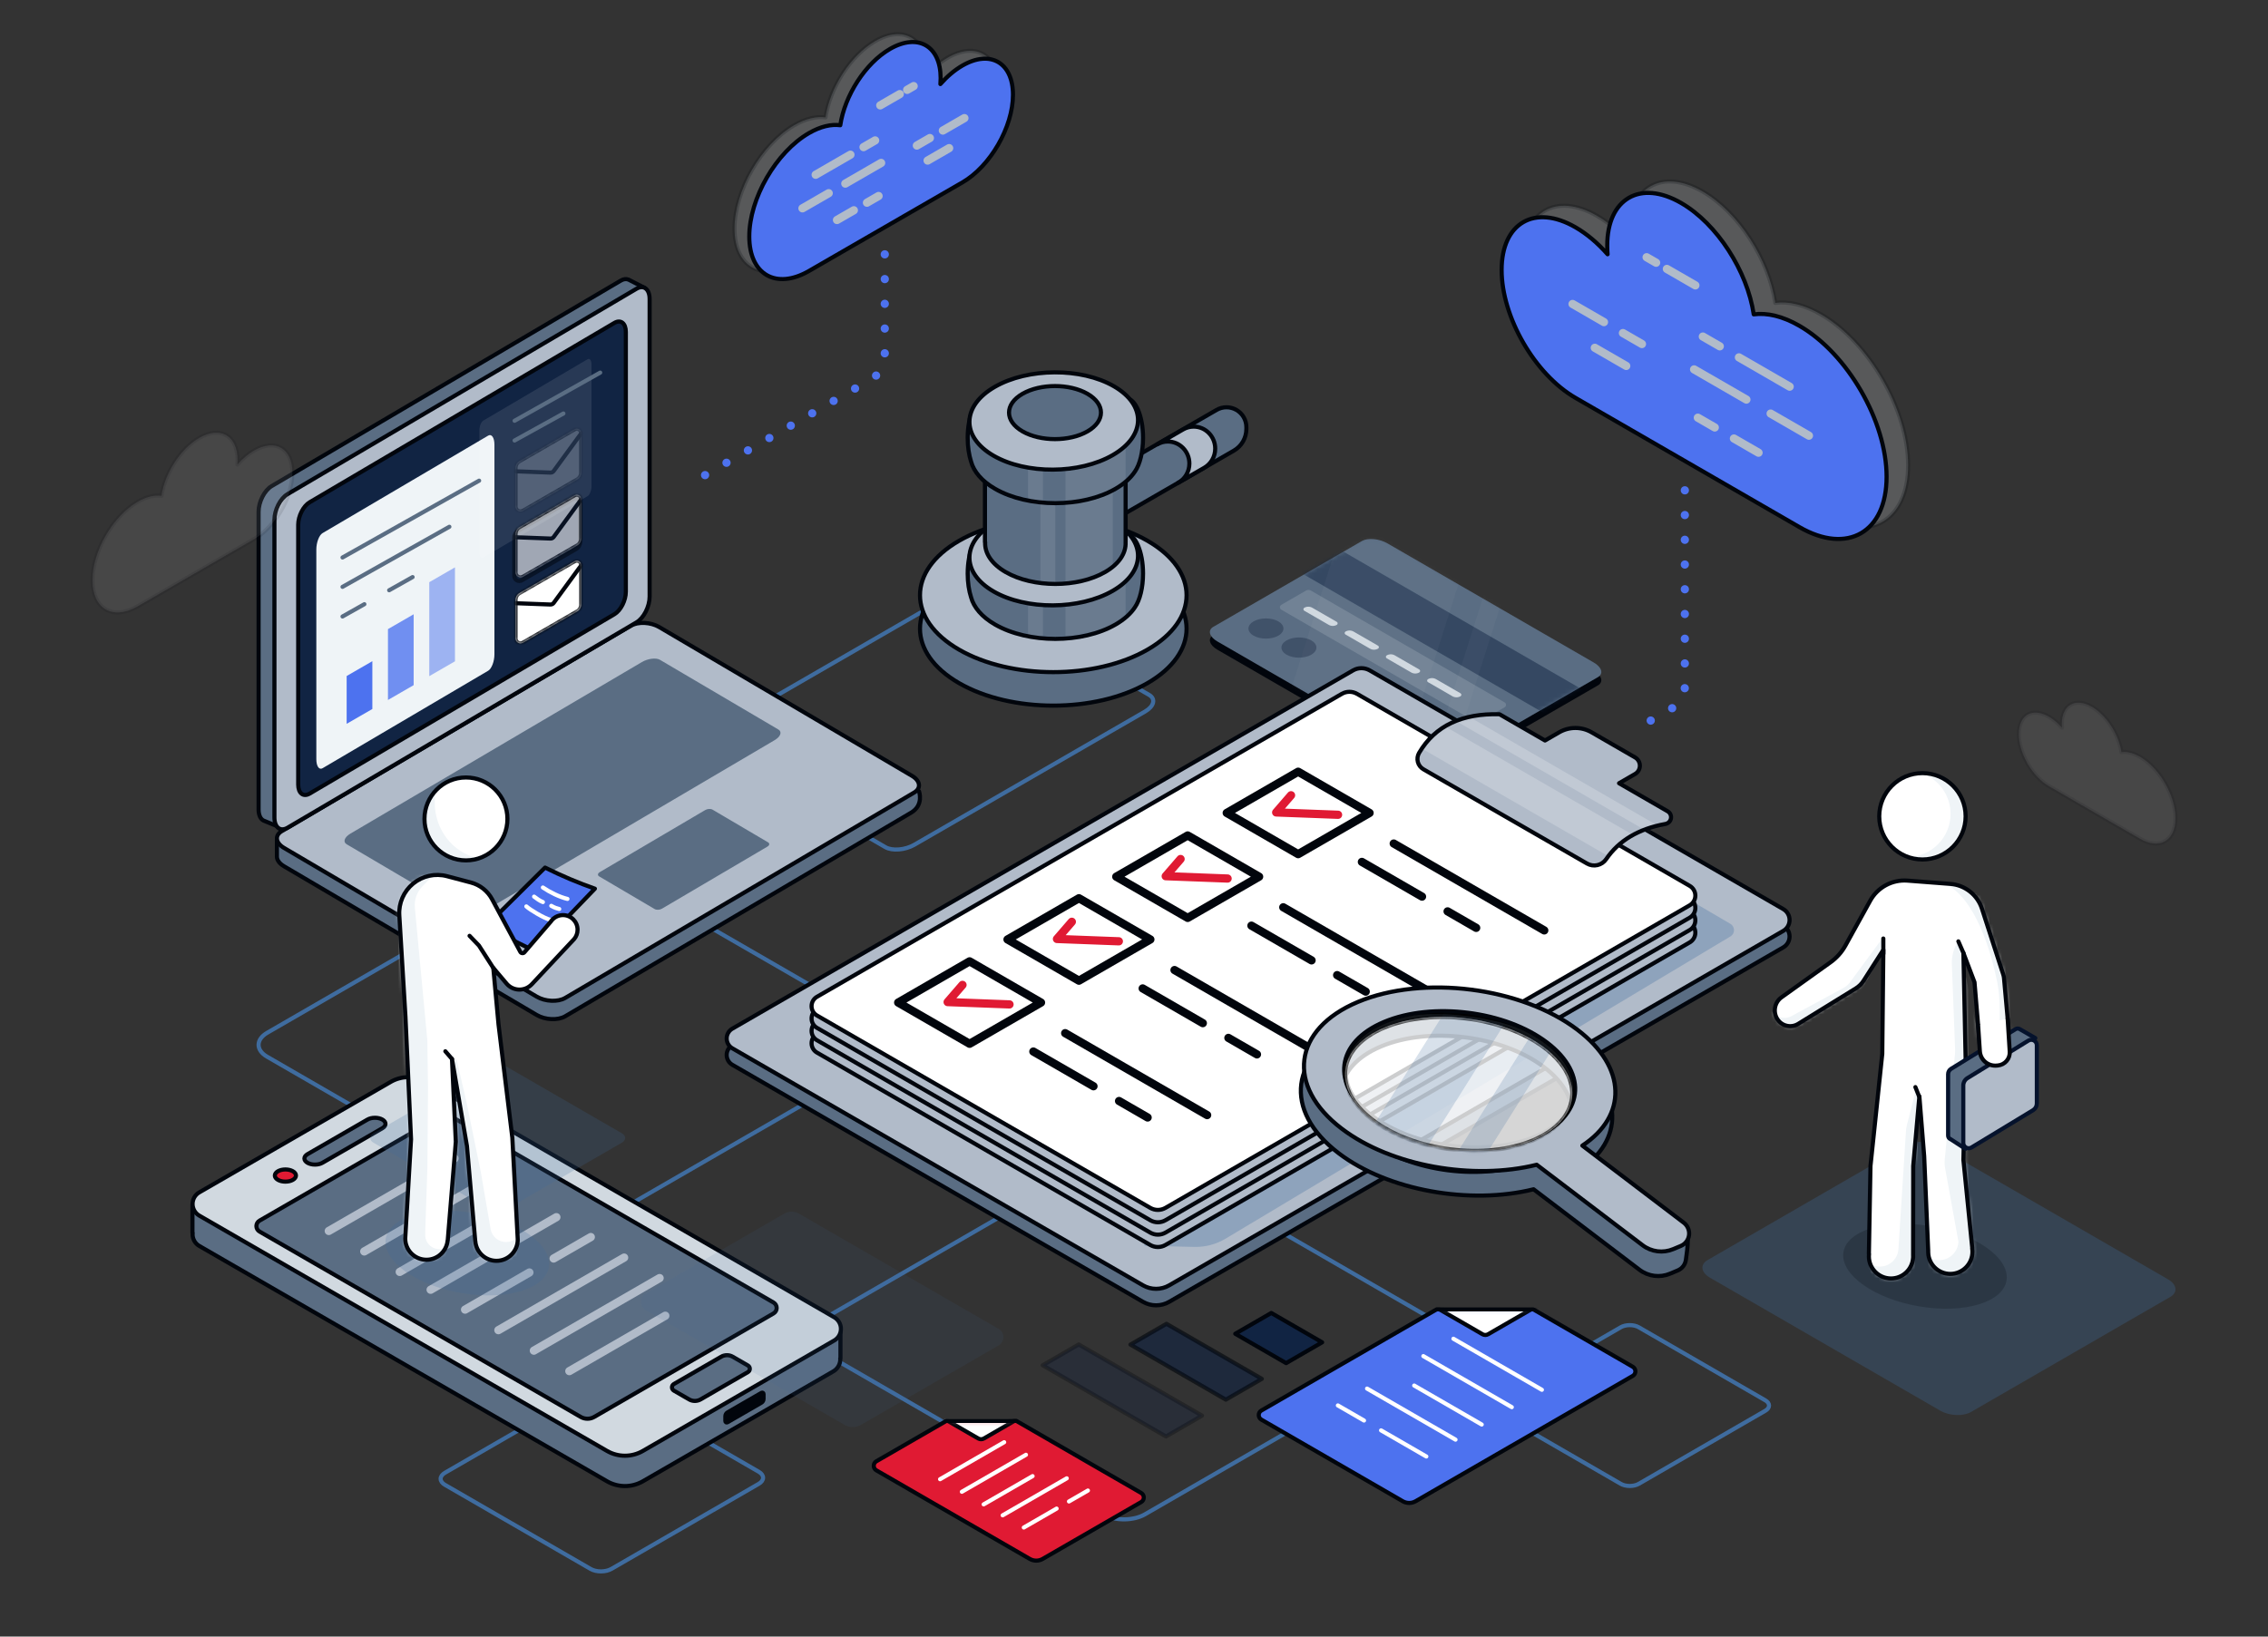 <svg xmlns="http://www.w3.org/2000/svg" xmlns:xlink="http://www.w3.org/1999/xlink" width="550" height="397" viewBox="0 0 550 397"><rect x="0" y="0" width="550" height="397" fill="#333333" stroke="none"/><defs><path id="policy-dark@1x-a" d="M35.472,0.139 C35.472,0.139 58.821,13.619 65.742,17.615 C66.136,17.843 66.379,18.263 66.379,18.718 C66.379,19.174 66.136,19.594 65.742,19.822 C60.605,22.788 46.571,30.89 41.859,33.611 C40.889,34.17 39.695,34.17 38.725,33.611 C32.364,29.938 8.479,16.148 1.525,12.133 C1.13,11.905 0.888,11.485 0.888,11.03 C0.888,10.575 1.13,10.154 1.525,9.926 C6.319,7.158 18.477,0.139 18.477,0.139 L35.472,0.139 Z"></path><path id="policy-dark@1x-c" d="M37.295,0.68 C37.979,0.286 39.011,0.125 40.164,0.233 C41.318,0.341 42.498,0.71 43.447,1.257 C53.717,7.19 83.227,24.236 93.497,30.168 C94.445,30.716 95.083,31.398 95.27,32.064 C95.458,32.73 95.179,33.326 94.496,33.721 C87.096,37.996 65.832,50.278 58.432,54.553 C57.749,54.947 56.717,55.108 55.563,55 C54.41,54.892 53.229,54.523 52.281,53.976 C42.011,48.043 12.501,30.997 2.23,25.065 C1.282,24.517 0.644,23.835 0.457,23.169 C0.27,22.503 0.548,21.907 1.231,21.512 C8.632,17.237 29.895,4.955 37.295,0.68 Z"></path><path id="policy-dark@1x-e" d="M32.577,0.072 C35.815,0.321 39.777,0.626 42.979,0.872 C46.517,1.144 49.542,3.526 50.635,6.903 C52.476,12.589 55.149,20.847 55.793,22.834 C55.888,23.128 55.95,23.431 55.978,23.739 L57.508,40.647 L57.545,40.889 L57.564,41.265 C57.564,43.3 55.913,44.951 53.879,44.951 C51.845,44.951 50.193,43.3 50.193,41.265 L50.201,41.118 L48.828,24.725 L46.134,17.617 L46.67,43.246 L46.134,67.847 L48.286,89.261 L48.255,89.266 C48.298,89.542 48.321,89.825 48.321,90.113 C48.321,93.074 45.918,95.477 42.957,95.477 C40.268,95.477 38.038,93.493 37.653,90.91 L37.643,90.912 L37.639,90.814 C37.609,90.585 37.594,90.351 37.594,90.113 C37.594,90.032 37.596,89.952 37.599,89.872 L36.625,66.962 L35.456,52.409 L33.964,69.29 L33.937,90.961 C33.941,91.047 33.943,91.133 33.943,91.22 C33.943,91.311 33.94,91.402 33.936,91.493 L33.936,91.554 L33.932,91.554 C33.76,94.359 31.427,96.584 28.579,96.584 C25.619,96.584 23.215,94.18 23.215,91.22 C23.215,91.014 23.227,90.81 23.25,90.61 L23.215,90.607 L23.602,69.29 L26.46,42.1 L26.722,16.854 C26.722,16.854 23.427,22.011 21.925,24.361 C21.445,25.114 20.8,25.747 20.041,26.216 C17.272,27.922 10.18,32.293 6.066,34.829 C4.356,35.883 2.116,35.376 1.027,33.687 C1.026,33.687 1.026,33.686 1.026,33.686 C-0.108,31.928 0.338,29.589 2.039,28.372 C5.437,25.941 10.864,22.06 13.91,19.88 C15.402,18.813 16.637,17.426 17.524,15.82 C19.17,12.842 21.932,7.844 23.531,4.95 C25.331,1.693 28.866,-0.213 32.577,0.072 Z"></path><path id="policy-dark@1x-g" d="M11.197,-0.002 C16.977,-0.002 21.67,4.691 21.67,10.471 C21.67,16.251 16.977,20.944 11.197,20.944 C5.417,20.944 0.724,16.251 0.724,10.471 C0.724,4.691 5.417,-0.002 11.197,-0.002 Z"></path><path id="policy-dark@1x-i" d="M20.643,0.718 L31.671,7.084 C31.671,7.084 33.353,6.113 35.109,5.099 C37.541,3.695 40.537,3.695 42.969,5.099 C46.117,6.916 50.49,9.441 53.513,11.187 C54.232,11.602 54.674,12.368 54.674,13.198 C54.674,14.028 54.232,14.794 53.513,15.209 C51.607,16.31 49.628,17.452 49.628,17.452 C49.628,17.452 56.653,21.508 61.407,24.252 C62.007,24.599 62.329,25.282 62.214,25.966 C62.1,26.649 61.573,27.19 60.893,27.322 C54.339,28.498 49.565,31.375 46.506,35.864 C45.474,37.383 43.444,37.847 41.854,36.929 C33.368,32.064 9.698,18.398 2.181,14.058 C1.517,13.675 1.033,13.044 0.835,12.303 C0.638,11.562 0.743,10.773 1.128,10.11 C5.032,3.429 11.656,0.465 20.643,0.718 Z"></path><path id="policy-dark@1x-k" d="M39.042,0.99 C41.334,0.99 43.195,5.293 43.195,10.594 C43.195,14.018 42.419,17.026 41.251,18.727 C40.247,20.265 38.673,21.707 36.531,22.943 C28.463,27.602 15.362,27.602 7.294,22.943 C4.071,21.083 2.136,18.759 1.487,16.342 C0.971,14.741 0.665,12.755 0.665,10.606 C0.665,5.305 2.525,1.001 4.817,1.001 C6.298,1.001 7.599,2.799 8.334,5.502 C16.106,1.588 27.756,1.592 35.518,5.516 C36.252,2.799 37.557,0.99 39.042,0.99 Z"></path><path id="policy-dark@1x-m" d="M29.981,3.489 C33.405,5.466 35.066,8.079 34.964,10.672 L34.968,10.672 L34.968,37.983 L34.961,37.983 C35.093,40.597 33.433,43.235 29.981,45.228 C23.331,49.068 12.533,49.068 5.882,45.228 C2.43,43.235 0.77,40.597 0.902,37.983 L0.856,37.983 L0.856,10.672 L0.899,10.672 C0.797,8.079 2.458,5.466 5.882,3.489 C12.533,-0.35 23.331,-0.35 29.981,3.489 Z"></path><path id="policy-dark@1x-o" d="M39.042,0.065 C41.334,0.065 43.195,4.368 43.195,9.669 C43.195,13.093 42.419,16.101 41.251,17.802 C40.247,19.34 38.673,20.781 36.531,22.018 C28.463,26.677 15.362,26.677 7.294,22.018 C4.071,20.158 2.136,17.834 1.487,15.417 C0.971,13.816 0.665,11.83 0.665,9.68 C0.665,4.379 2.525,0.076 4.817,0.076 C6.298,0.076 7.599,1.874 8.334,4.577 C16.106,0.662 27.756,0.667 35.518,4.591 C36.252,1.874 37.557,0.065 39.042,0.065 Z"></path><path id="policy-dark@1x-q" d="M10.993,0.052 C16.545,0.052 21.052,4.559 21.052,10.111 C21.052,15.662 16.545,20.169 10.993,20.169 C5.442,20.169 0.935,15.662 0.935,10.111 C0.935,4.559 5.442,0.052 10.993,0.052 Z"></path><path id="policy-dark@1x-s" d="M4.197,2.786 C6.488,0.909 9.54,0.245 12.403,1.002 C14.987,1.685 17.226,2.277 18.201,2.535 C20.399,3.116 22.257,4.583 23.331,6.586 C25.456,10.547 28.976,17.11 30.179,19.353 C30.274,19.529 30.449,19.647 30.648,19.669 C30.847,19.691 31.043,19.613 31.174,19.461 L31.174,19.461 L37.587,11.996 C38.224,11.056 39.3,10.438 40.52,10.438 C42.474,10.438 44.06,12.024 44.06,13.977 C44.06,14.838 43.752,15.627 43.241,16.24 L43.241,16.24 L43.241,16.241 C43.15,16.349 43.059,16.447 42.962,16.539 L42.962,16.539 L32.969,27.212 C32.169,28.066 31.043,28.538 29.873,28.508 C28.703,28.478 27.602,27.949 26.847,27.056 C25.259,25.175 23.626,23.242 23.626,23.242 L23.626,23.242 L24.892,36.958 L28.244,64.456 L29.525,88.601 C29.544,88.782 29.554,88.966 29.554,89.151 C29.554,91.995 27.246,94.303 24.403,94.303 C21.688,94.303 19.461,92.199 19.265,89.534 L19.265,89.534 L19.251,89.534 L17.233,66.429 C17.233,66.429 13.61,45.333 13.61,45.333 L14.541,65.412 L12.573,89.383 L12.55,89.382 C12.302,91.995 10.099,94.043 7.421,94.043 C4.578,94.043 2.27,91.734 2.27,88.891 C2.27,88.685 2.282,88.482 2.306,88.283 L2.306,88.283 L3.682,64.827 L2.328,35.097 C2.328,35.097 1.492,21.305 0.835,10.481 C0.656,7.525 1.906,4.663 4.197,2.786 Z"></path><path id="policy-dark@1x-u" d="M66.836,0.081 C66.836,0.081 84.948,10.538 90.957,14.007 C91.351,14.235 91.594,14.655 91.594,15.111 C91.594,15.566 91.351,15.986 90.957,16.214 C82.232,21.251 46.265,42.017 38.299,46.616 C37.33,47.175 36.135,47.175 35.165,46.616 C29.14,43.137 7.47,30.626 0.886,26.824 C0.492,26.597 0.249,26.176 0.249,25.721 C0.249,25.266 0.492,24.845 0.886,24.617 C9.391,19.707 43.384,0.081 43.384,0.081 L43.384,0.081 L66.836,0.081 Z"></path><path id="policy-dark@1x-w" d="M9.723,3.247 C21.239,-1.583 38.658,0.632 48.598,8.19 C58.538,15.748 57.259,25.805 45.744,30.634 C34.229,35.464 16.809,33.248 6.869,25.691 C-3.071,18.133 -1.792,8.076 9.723,3.247 Z"></path><path id="policy-dark@1x-y" d="M14.333,0.146 C14.67,-0.049 15.085,-0.049 15.421,0.146 C15.758,0.34 15.966,0.7 15.966,1.088 L15.966,1.088 L15.966,10.62 C15.966,11.319 15.592,11.966 14.987,12.316 C12.379,13.821 5.235,17.946 1.839,19.906 C1.46,20.125 0.992,20.125 0.613,19.906 C0.234,19.687 -2.30926389e-13,19.282 -2.30926389e-13,18.844 L-2.30926389e-13,18.844 L-2.30926389e-13,9.551 C-2.30926389e-13,8.852 0.373,8.206 0.979,7.856"></path><path id="policy-dark@1x-A" d="M14.333,0.146 C14.67,-0.049 15.085,-0.049 15.421,0.146 C15.758,0.34 15.966,0.7 15.966,1.088 L15.966,1.088 L15.966,10.62 C15.966,11.319 15.592,11.966 14.987,12.316 C12.379,13.821 5.235,17.946 1.839,19.906 C1.46,20.125 0.992,20.125 0.613,19.906 C0.234,19.687 -2.30926389e-13,19.282 -2.30926389e-13,18.844 L-2.30926389e-13,18.844 L-2.30926389e-13,9.551 C-2.30926389e-13,8.852 0.373,8.206 0.979,7.856"></path><path id="policy-dark@1x-C" d="M14.333,0.146 C14.67,-0.049 15.085,-0.049 15.421,0.146 C15.758,0.34 15.966,0.7 15.966,1.088 L15.966,1.088 L15.966,10.62 C15.966,11.319 15.592,11.966 14.987,12.316 C12.379,13.821 5.235,17.946 1.839,19.906 C1.46,20.125 0.992,20.125 0.613,19.906 C0.234,19.687 -2.30926389e-13,19.282 -2.30926389e-13,18.844 L-2.30926389e-13,18.844 L-2.30926389e-13,9.551 C-2.30926389e-13,8.852 0.373,8.206 0.979,7.856"></path></defs><g fill="none" fill-rule="evenodd"><g transform="translate(22 8)"><polygon fill="#112443" fill-opacity=".3" points="239.595 318.14 230.855 323.186 260.756 340.45 269.496 335.404"></polygon><polygon stroke="#01050C" stroke-linecap="round" stroke-linejoin="round" stroke-opacity=".3" points="239.595 318.14 230.855 323.186 260.756 340.45 269.496 335.404"></polygon><polygon fill="#112443" fill-opacity=".6" points="260.874 313.124 252.134 318.17 275.268 331.526 284.007 326.48"></polygon><polygon stroke="#01050C" stroke-linecap="round" stroke-linejoin="round" stroke-opacity=".6" points="260.874 313.124 252.134 318.17 275.268 331.526 284.007 326.48"></polygon><polygon fill="#112443" points="286.292 310.497 277.553 315.543 289.886 322.664 298.626 317.618"></polygon><polygon stroke="#01050C" stroke-linecap="round" stroke-linejoin="round" points="286.292 310.497 277.553 315.543 289.886 322.664 298.626 317.618"></polygon><path stroke="#3F6C9F" stroke-linecap="round" stroke-linejoin="round" d="M256.439 272.214C255.113 271.447 253.308 271.02 251.422 271.026 249.536 271.031 247.724 271.47 246.383 272.244 231.863 280.631 190.141 304.731 175.62 313.119 174.28 313.893 173.521 314.94 173.511 316.029 173.501 317.119 174.241 318.161 175.568 318.927 189.937 327.227 231.224 351.076 245.593 359.376 246.919 360.142 248.724 360.57 250.61 360.564 252.496 360.558 254.308 360.12 255.649 359.346 270.169 350.958 311.891 326.858 326.412 318.471 327.752 317.697 328.511 316.65 328.521 315.56 328.531 314.471 327.791 313.428 326.464 312.662 312.095 304.362 270.808 280.513 256.439 272.214zM123.635 201.614C122.309 200.848 120.504 200.421 118.618 200.426 116.732 200.432 114.919 200.87 113.579 201.645 99.059 210.032 57.336 234.132 42.816 242.519 41.476 243.294 40.717 244.341 40.707 245.43 40.697 246.519 41.437 247.562 42.764 248.328 57.132 256.628 98.42 280.477 112.789 288.777 114.115 289.543 115.92 289.97 117.806 289.965 119.692 289.959 121.504 289.521 122.845 288.746 137.365 280.359 179.087 256.259 193.607 247.872 194.948 247.097 195.707 246.05 195.717 244.961 195.726 243.871 194.987 242.829 193.66 242.063 179.291 233.763 138.004 209.914 123.635 201.614zM126.69 328.62C126.021 328.233 125.11 328.017 124.159 328.02 123.208 328.023 122.293 328.244 121.617 328.635 114.293 332.866 93.246 345.023 85.922 349.253 85.246 349.644 84.863 350.172 84.858 350.722 84.853 351.271 85.226 351.797 85.895 352.184 93.144 356.37 113.97 368.401 121.219 372.587 121.888 372.974 122.798 373.19 123.749 373.187 124.701 373.184 125.615 372.963 126.291 372.572 133.616 368.341 154.662 356.184 161.986 351.953 162.663 351.563 163.045 351.035 163.05 350.485 163.055 349.936 162.682 349.41 162.013 349.023 154.765 344.837 133.938 332.806 126.69 328.62z"></path><path fill="#FFF" fill-opacity=".1" d="M478.032,168.52 C478.008,168.232 477.996,167.946 477.996,167.665 C477.996,163.019 481.263,161.132 485.287,163.456 C488.85,165.512 491.819,170.184 492.453,174.452 C493.764,174.276 495.308,174.628 496.96,175.582 C501.709,178.324 505.564,185.001 505.564,190.484 C505.564,195.967 501.709,198.193 496.96,195.452 L474.866,182.695 C470.842,180.372 467.575,174.713 467.575,170.067 C467.575,165.421 470.842,163.534 474.866,165.858 C476,166.512 477.074,167.432 478.032,168.52 Z"></path><path stroke="#01050C" stroke-linecap="round" stroke-linejoin="round" stroke-opacity=".1" d="M478.032,168.52 C478.008,168.232 477.996,167.946 477.996,167.665 C477.996,163.019 481.263,161.132 485.287,163.456 C488.85,165.512 491.819,170.184 492.453,174.452 C493.764,174.276 495.308,174.628 496.96,175.582 C501.709,178.324 505.564,185.001 505.564,190.484 C505.564,195.967 501.709,198.193 496.96,195.452 L474.866,182.695 C470.842,180.372 467.575,174.713 467.575,170.067 C467.575,165.421 470.842,163.534 474.866,165.858 C476,166.512 477.074,167.432 478.032,168.52 Z"></path><path fill="#E01A33" d="M190.525,348.678 C190.13,348.45 189.888,348.03 189.888,347.575 C189.888,347.12 190.13,346.699 190.525,346.471 C195.319,343.703 207.477,336.684 207.477,336.684 L224.472,336.684 C224.472,336.684 247.821,350.164 254.742,354.16 C255.136,354.388 255.379,354.808 255.379,355.264 C255.379,355.719 255.136,356.139 254.742,356.367 C249.605,359.333 235.571,367.435 230.859,370.156 C229.889,370.716 228.695,370.716 227.725,370.156 C221.364,366.483 197.479,352.693 190.525,348.678 Z"></path><g transform="translate(189 336.545)"><mask id="policy-dark@1x-b" fill="#fff"><use xlink:href="#policy-dark@1x-a"></use></mask><path fill="#FFF" d="M25.087,-5.857 L16.778,-1.06 C16.778,-1.06 23.951,3.082 26.229,4.397 C26.653,4.642 27.176,4.642 27.6,4.397 C29.59,3.248 35.224,-0.004 35.224,-0.004 L25.087,-5.857 Z" mask="url(#policy-dark@1x-b)"></path><path stroke="#01050C" stroke-linecap="round" stroke-linejoin="round" d="M25.087,-5.857 L16.778,-1.06 C16.778,-1.06 23.951,3.082 26.229,4.397 C26.653,4.642 27.176,4.642 27.6,4.397 C29.59,3.248 35.224,-0.004 35.224,-0.004 L25.087,-5.857 Z" mask="url(#policy-dark@1x-b)"></path></g><path stroke="#01050C" stroke-linecap="round" stroke-linejoin="round" d="M190.525,348.678 C190.13,348.45 189.888,348.03 189.888,347.575 C189.888,347.12 190.13,346.699 190.525,346.471 C195.319,343.703 207.477,336.684 207.477,336.684 L224.472,336.684 C224.472,336.684 247.821,350.164 254.742,354.16 C255.136,354.388 255.379,354.808 255.379,355.264 C255.379,355.719 255.136,356.139 254.742,356.367 C249.605,359.333 235.571,367.435 230.859,370.156 C229.889,370.716 228.695,370.716 227.725,370.156 C221.364,366.483 197.479,352.693 190.525,348.678 Z"></path><line x1="211.258" x2="226.803" y1="353.872" y2="344.897" stroke="#FFF" stroke-linecap="round" stroke-linejoin="round"></line><line x1="221.148" x2="236.693" y1="359.582" y2="350.607" stroke="#FFF" stroke-linecap="round" stroke-linejoin="round"></line><line x1="226.278" x2="234.233" y1="362.544" y2="357.951" stroke="#FFF" stroke-linecap="round" stroke-linejoin="round"></line><line x1="237.229" x2="241.823" y1="356.221" y2="353.569" stroke="#FFF" stroke-linecap="round" stroke-linejoin="round"></line><line x1="205.972" x2="221.517" y1="350.82" y2="341.846" stroke="#FFF" stroke-linecap="round" stroke-linejoin="round"></line><line x1="216.544" x2="228.408" y1="356.924" y2="350.074" stroke="#FFF" stroke-linecap="round" stroke-linejoin="round"></line><path fill="#01050C" d="M314.447,125.802 C313.498,125.255 312.318,124.886 311.164,124.778 C310.011,124.67 308.979,124.831 308.295,125.225 C300.895,129.5 279.632,141.782 272.231,146.057 C271.548,146.452 271.27,147.048 271.457,147.714 C271.644,148.38 272.282,149.062 273.23,149.61 C283.501,155.542 313.011,172.588 323.281,178.521 C324.229,179.068 325.41,179.437 326.563,179.545 C327.717,179.653 328.749,179.492 329.432,179.098 C336.832,174.823 358.096,162.541 365.496,158.266 C366.179,157.871 366.458,157.275 366.27,156.609 C366.083,155.943 365.445,155.261 364.497,154.713 C354.227,148.781 324.717,131.735 314.447,125.802 Z"></path><path fill="#5A6D83" d="M314.447,123.802 C313.498,123.255 312.318,122.886 311.164,122.778 C310.011,122.67 308.979,122.831 308.295,123.225 C300.895,127.5 279.632,139.782 272.231,144.057 C271.548,144.452 271.27,145.048 271.457,145.714 C271.644,146.38 272.282,147.062 273.23,147.61 C283.501,153.542 313.011,170.588 323.281,176.521 C324.229,177.068 325.41,177.437 326.563,177.545 C327.717,177.653 328.749,177.492 329.432,177.098 C336.832,172.823 358.096,160.541 365.496,156.266 C366.179,155.871 366.458,155.275 366.27,154.609 C366.083,153.943 365.445,153.261 364.497,152.713 C354.227,146.781 324.717,129.735 314.447,123.802 Z"></path><g transform="translate(271 122.545)"><mask id="policy-dark@1x-d" fill="#fff"><use xlink:href="#policy-dark@1x-c"></use></mask><polygon fill="#112443" fill-opacity=".5" points="24.304 -1.624 14.703 3.918 87.302 45.833 96.902 40.291" mask="url(#policy-dark@1x-d)"></polygon><polygon fill="#EFF4F7" fill-opacity=".036" points="17.335 45.348 48.774 48.673 67.27 -9.634 35.831 -12.958" mask="url(#policy-dark@1x-d)"></polygon><polygon fill="#EFF4F7" fill-opacity=".036" points="53.335 56.348 58.022 56.844 76.518 -1.463 71.831 -1.958" mask="url(#policy-dark@1x-d)"></polygon><path fill="#D1D9E0" fill-opacity=".2" d="M24.869,12.702 C24.519,12.5 24.088,12.5 23.738,12.702 C22.465,13.437 19.358,15.231 17.733,16.169 C17.52,16.292 17.39,16.519 17.39,16.764 C17.39,17.009 17.52,17.236 17.733,17.358 C24.264,21.129 59.813,41.653 64.736,44.496 C65.086,44.698 65.517,44.698 65.868,44.496 C67.141,43.76 70.247,41.967 71.873,41.029 C72.085,40.906 72.216,40.679 72.216,40.434 C72.216,40.189 72.085,39.962 71.873,39.84 C65.341,36.069 29.793,15.545 24.869,12.702 Z" mask="url(#policy-dark@1x-d)"></path><path fill="#D1D9E0" d="M25.252 16.889C24.644 16.538 23.896 16.538 23.288 16.889 23.288 16.889 23.288 16.889 23.287 16.889 23.16 16.963 23.081 17.099 23.081 17.246 23.081 17.393 23.16 17.529 23.287 17.603 24.594 18.357 27.644 20.118 29.22 21.028 29.828 21.379 30.577 21.379 31.184 21.028 31.184 21.028 31.185 21.028 31.185 21.028 31.312 20.954 31.391 20.818 31.391 20.671 31.391 20.524 31.312 20.388 31.185 20.314 29.879 19.56 26.828 17.799 25.252 16.889zM35.252 22.662C34.644 22.311 33.896 22.311 33.288 22.662 33.288 22.662 33.288 22.662 33.287 22.662 33.16 22.736 33.081 22.872 33.081 23.019 33.081 23.166 33.16 23.302 33.287 23.376 34.594 24.13 37.644 25.891 39.22 26.801 39.828 27.152 40.577 27.152 41.184 26.801 41.184 26.801 41.185 26.801 41.185 26.801 41.312 26.727 41.391 26.591 41.391 26.444 41.391 26.297 41.312 26.161 41.185 26.087 39.879 25.333 36.828 23.572 35.252 22.662zM45.252 28.436C44.644 28.085 43.896 28.085 43.288 28.436 43.288 28.436 43.288 28.436 43.287 28.436 43.16 28.51 43.081 28.646 43.081 28.793 43.081 28.94 43.16 29.076 43.287 29.15 44.594 29.904 47.644 31.665 49.22 32.575 49.828 32.926 50.577 32.926 51.184 32.575 51.184 32.575 51.185 32.575 51.185 32.575 51.312 32.501 51.391 32.365 51.391 32.218 51.391 32.071 51.312 31.935 51.185 31.861 49.879 31.107 46.828 29.346 45.252 28.436zM55.252 34.209C54.644 33.858 53.896 33.858 53.288 34.209 53.288 34.209 53.288 34.209 53.287 34.209 53.16 34.283 53.081 34.419 53.081 34.566 53.081 34.713 53.16 34.849 53.287 34.923 54.594 35.677 57.644 37.438 59.22 38.348 59.828 38.699 60.577 38.699 61.184 38.348 61.184 38.348 61.185 38.348 61.185 38.348 61.312 38.274 61.391 38.138 61.391 37.991 61.391 37.844 61.312 37.708 61.185 37.634 59.879 36.88 56.828 35.119 55.252 34.209z" mask="url(#policy-dark@1x-d)"></path></g><path fill="#05122C" d="M2 .732C3.656-.224 6.344-.224 8 .732 9.656 1.688 9.656 3.24 8 4.196 6.344 5.152 3.656 5.152 2 4.196.344 3.24.344 1.688 2 .732zM10 5.351C11.656 4.395 14.344 4.395 16 5.351 17.656 6.307 17.656 7.859 16 8.815 14.344 9.771 11.656 9.771 10 8.815 8.344 7.859 8.344 6.307 10 5.351z" opacity=".3" transform="translate(280 142)"></path><path fill="#3F6C9F" fill-opacity=".3" d="M115.897 185.559C115.247 185.183 114.352 184.979 113.411 184.991 112.469 185.004 111.558 185.232 110.877 185.625 103.501 189.886 82.307 202.128 74.931 206.389 74.25 206.782 73.856 207.308 73.834 207.852 73.812 208.396 74.166 208.913 74.817 209.289 81.864 213.359 102.112 225.055 109.159 229.126 109.81 229.502 110.704 229.706 111.646 229.694 112.587 229.681 113.499 229.453 114.18 229.06 121.556 224.799 142.75 212.557 150.126 208.297 150.807 207.903 151.201 207.377 151.223 206.833 151.244 206.289 150.891 205.772 150.24 205.396 143.193 201.326 122.944 189.63 115.897 185.559zM447.873 270.05C446.815 269.438 445.437 269.062 444.041 269.004 442.646 268.945 441.348 269.209 440.433 269.738 430.521 275.463 402.04 291.914 392.129 297.64 391.213 298.168 390.756 298.918 390.858 299.724 390.959 300.53 391.61 301.326 392.669 301.938 404.132 308.559 437.071 327.586 448.534 334.207 449.593 334.819 450.971 335.195 452.367 335.253 453.762 335.312 455.06 335.048 455.975 334.519 465.887 328.794 494.367 312.343 504.279 306.618 505.194 306.089 505.652 305.339 505.55 304.533 505.449 303.727 504.798 302.931 503.739 302.32 492.276 295.698 459.337 276.671 447.873 270.05z"></path><path fill="#5A6D83" d="M72.724,261.815 C75.667,260.367 78.489,260.367 81.432,261.815 L181.813,314.591 L181.813,321.5 L181.759,321.49 L181.774,321.716 C181.774,322.933 181.125,324.059 180.07,324.668 C169.218,330.933 144.049,345.464 133.905,351.321 C131.211,352.877 127.891,352.877 125.197,351.321 C107.952,341.364 44.49,304.725 26.33,294.24 C25.323,293.659 24.702,292.584 24.702,291.42 L24.726,291.065 L24.67,291.054 L24.67,284.082 L72.724,261.815 Z"></path><path stroke="#01050C" stroke-linecap="round" stroke-linejoin="round" d="M72.724,261.815 C75.667,260.367 78.489,260.367 81.432,261.815 L181.813,314.591 L181.813,321.5 L181.759,321.49 L181.774,321.716 C181.774,322.933 181.125,324.059 180.07,324.668 C169.218,330.933 144.049,345.464 133.905,351.321 C131.211,352.877 127.891,352.877 125.197,351.321 C107.952,341.364 44.49,304.725 26.33,294.24 C25.323,293.659 24.702,292.584 24.702,291.42 L24.726,291.065 L24.67,291.054 L24.67,284.082 L72.724,261.815 Z"></path><path fill="#D1D9E0" d="M81.432,254.454 C78.737,252.899 75.418,252.899 72.724,254.454 C62.508,260.352 37.053,275.049 26.33,281.24 C25.323,281.821 24.702,282.896 24.702,284.06 C24.702,285.223 25.323,286.298 26.33,286.88 C44.49,297.364 107.952,334.004 125.197,343.96 C127.891,345.516 131.211,345.516 133.905,343.96 C144.121,338.062 169.576,323.365 180.299,317.175 C181.306,316.593 181.927,315.518 181.927,314.355 C181.927,313.192 181.306,312.117 180.299,311.535 C162.139,301.05 98.677,264.411 81.432,254.454 Z"></path><path stroke="#01050C" stroke-linecap="round" stroke-linejoin="round" d="M81.432,254.454 C78.737,252.899 75.418,252.899 72.724,254.454 C62.508,260.352 37.053,275.049 26.33,281.24 C25.323,281.821 24.702,282.896 24.702,284.06 C24.702,285.223 25.323,286.298 26.33,286.88 C44.49,297.364 107.952,334.004 125.197,343.96 C127.891,345.516 131.211,345.516 133.905,343.96 C144.121,338.062 169.576,323.365 180.299,317.175 C181.306,316.593 181.927,315.518 181.927,314.355 C181.927,313.192 181.306,312.117 180.299,311.535 C162.139,301.05 98.677,264.411 81.432,254.454 Z"></path><path fill="#5A6D83" d="M87.691,262.99 C86.684,262.408 85.442,262.408 84.435,262.99 C77.352,267.079 49.21,283.327 40.942,288.1 C40.469,288.373 40.177,288.878 40.177,289.425 C40.177,289.972 40.469,290.477 40.942,290.75 C52.971,297.695 108.579,329.8 118.834,335.721 C119.842,336.303 121.083,336.303 122.091,335.721 C129.173,331.632 157.316,315.384 165.583,310.611 C166.056,310.337 166.348,309.832 166.348,309.285 C166.348,308.739 166.056,308.234 165.583,307.96 C153.554,301.016 97.947,268.911 87.691,262.99 Z"></path><path stroke="#01050C" stroke-linecap="round" stroke-linejoin="round" d="M87.691,262.99 C86.684,262.408 85.442,262.408 84.435,262.99 C77.352,267.079 49.21,283.327 40.942,288.1 C40.469,288.373 40.177,288.878 40.177,289.425 C40.177,289.972 40.469,290.477 40.942,290.75 C52.971,297.695 108.579,329.8 118.834,335.721 C119.842,336.303 121.083,336.303 122.091,335.721 C129.173,331.632 157.316,315.384 165.583,310.611 C166.056,310.337 166.348,309.832 166.348,309.285 C166.348,308.739 166.056,308.234 165.583,307.96 C153.554,301.016 97.947,268.911 87.691,262.99 Z"></path><g stroke="#B1BBC9" stroke-linecap="round" stroke-linejoin="round" stroke-width="2" transform="translate(57 273)"><line x1="9.335" x2="39.825" y1="22.57" y2="4.967"></line><line x1="25.432" x2="55.922" y1="31.864" y2="14.261"></line><line x1="33.781" x2="49.384" y1="36.684" y2="27.676"></line><line x1="55.262" x2="64.271" y1="24.283" y2="19.081"></line><line x1=".732" x2="31.221" y1="17.603"></line><line x1="17.939" x2="41.21" y1="27.537" y2="14.102"></line><line x1="50.466" x2="80.955" y1="46.635" y2="29.032"></line><line x1="41.862" x2="72.352" y1="41.667" y2="24.064"></line><line x1="59.069" x2="82.34" y1="51.602" y2="38.166"></line></g><path fill="#3F6C9F" fill-opacity=".2" d="M92.575,286.194 C103.502,288.005 111.813,293.846 111.123,299.228 C110.432,304.61 101,307.509 90.073,305.697 C79.147,303.886 70.836,298.045 71.526,292.663 C72.216,287.281 81.648,284.382 92.575,286.194 Z"></path><path fill="#01050C" fill-opacity=".2" d="M446.071,289.425 C456.998,291.237 465.308,297.077 464.618,302.459 C463.928,307.841 454.496,310.74 443.569,308.928 C432.642,307.117 424.331,301.277 425.021,295.895 C425.712,290.512 435.144,287.614 446.071,289.425 Z"></path><path fill="#5A6D83" d="M70.735,263.581 C70.255,263.304 69.604,263.148 68.925,263.148 C68.246,263.148 67.595,263.304 67.115,263.581 C63.635,265.59 56.05,269.97 52.57,271.979 C52.09,272.256 51.82,272.632 51.82,273.024 C51.82,273.416 52.09,273.792 52.57,274.069 C52.57,274.069 52.57,274.07 52.571,274.07 C53.051,274.347 53.702,274.503 54.381,274.503 C55.06,274.503 55.711,274.347 56.191,274.07 C59.671,272.061 67.256,267.681 70.736,265.672 C71.216,265.395 71.486,265.019 71.486,264.627 C71.486,264.235 71.216,263.859 70.736,263.582 C70.736,263.582 70.736,263.581 70.735,263.581 Z"></path><path stroke="#01050C" stroke-linecap="round" stroke-linejoin="round" d="M70.735,263.581 C70.255,263.304 69.604,263.148 68.925,263.148 C68.246,263.148 67.595,263.304 67.115,263.581 C63.635,265.59 56.05,269.97 52.57,271.979 C52.09,272.256 51.82,272.632 51.82,273.024 C51.82,273.416 52.09,273.792 52.57,274.069 C52.57,274.069 52.57,274.07 52.571,274.07 C53.051,274.347 53.702,274.503 54.381,274.503 C55.06,274.503 55.711,274.347 56.191,274.07 C59.671,272.061 67.256,267.681 70.736,265.672 C71.216,265.395 71.486,265.019 71.486,264.627 C71.486,264.235 71.216,263.859 70.736,263.582 C70.736,263.582 70.736,263.581 70.735,263.581 Z"></path><path fill="#E01A33" d="M45.402,276.117 C46.401,275.54 48.024,275.54 49.023,276.117 C50.023,276.694 50.023,277.631 49.023,278.208 C48.024,278.785 46.401,278.785 45.402,278.208 C44.402,277.631 44.402,276.694 45.402,276.117 Z"></path><path stroke="#01050C" stroke-linecap="round" stroke-linejoin="round" d="M45.402,276.117 C46.401,275.54 48.024,275.54 49.023,276.117 C50.023,276.694 50.023,277.631 49.023,278.208 C48.024,278.785 46.401,278.785 45.402,278.208 C44.402,277.631 44.402,276.694 45.402,276.117 Z"></path><path fill="#01050C" d="M163.165,330.14 C163.165,330.024 163.103,329.916 163.002,329.857 C162.901,329.799 162.776,329.799 162.675,329.857 C161.085,330.775 156.086,333.661 154.435,334.614 C154.105,334.805 153.901,335.158 153.901,335.54 C153.901,335.911 153.901,336.381 153.901,336.743 C153.901,336.86 153.963,336.968 154.064,337.026 C154.166,337.085 154.29,337.085 154.392,337.026 C155.981,336.109 160.98,333.222 162.631,332.269 C162.962,332.078 163.165,331.725 163.165,331.343 C163.165,330.972 163.165,330.502 163.165,330.14 Z"></path><path stroke="#01050C" stroke-linecap="round" stroke-linejoin="round" d="M163.165,330.14 C163.165,330.024 163.103,329.916 163.002,329.857 C162.901,329.799 162.776,329.799 162.675,329.857 C161.085,330.775 156.086,333.661 154.435,334.614 C154.105,334.805 153.901,335.158 153.901,335.54 C153.901,335.911 153.901,336.381 153.901,336.743 C153.901,336.86 153.963,336.968 154.064,337.026 C154.166,337.085 154.29,337.085 154.392,337.026 C155.981,336.109 160.98,333.222 162.631,332.269 C162.962,332.078 163.165,331.725 163.165,331.343 C163.165,330.972 163.165,330.502 163.165,330.14 Z"></path><path fill="#5A6D83" d="M155.681,321.108 C154.819,320.61 153.757,320.61 152.895,321.108 C150.165,322.684 144.143,326.161 141.419,327.733 C141.134,327.898 140.957,328.203 140.957,328.533 C140.957,328.863 141.134,329.168 141.419,329.334 C142.509,329.962 144.02,330.835 145.111,331.465 C145.973,331.963 147.035,331.963 147.898,331.465 C150.627,329.889 156.649,326.412 159.373,324.84 C159.659,324.675 159.835,324.37 159.835,324.039 C159.835,323.709 159.659,323.404 159.373,323.239 C158.283,322.61 156.773,321.738 155.681,321.108 Z"></path><path stroke="#01050C" stroke-linecap="round" stroke-linejoin="round" d="M155.681,321.108 C154.819,320.61 153.757,320.61 152.895,321.108 C150.165,322.684 144.143,326.161 141.419,327.733 C141.134,327.898 140.957,328.203 140.957,328.533 C140.957,328.863 141.134,329.168 141.419,329.334 C142.509,329.962 144.02,330.835 145.111,331.465 C145.973,331.963 147.035,331.963 147.898,331.465 C150.627,329.889 156.649,326.412 159.373,324.84 C159.659,324.675 159.835,324.37 159.835,324.039 C159.835,323.709 159.659,323.404 159.373,323.239 C158.283,322.61 156.773,321.738 155.681,321.108 Z"></path><path fill="#3F6C9F" fill-opacity=".2" d="M100.688,250.662 C100.156,250.355 99.434,250.182 98.681,250.182 C97.929,250.182 97.207,250.355 96.675,250.662 C90.911,253.992 74.35,263.558 68.586,266.888 C68.054,267.195 67.755,267.612 67.755,268.047 C67.755,268.481 68.054,268.898 68.586,269.206 C74.35,272.535 90.911,282.101 96.675,285.431 C97.207,285.738 97.929,285.911 98.681,285.911 C99.434,285.911 100.156,285.738 100.688,285.431 C106.452,282.101 123.013,272.535 128.777,269.206 C129.309,268.898 129.608,268.481 129.608,268.047 C129.608,267.612 129.309,267.195 128.777,266.888 C123.013,263.558 106.452,253.992 100.688,250.662 Z"></path><path stroke="#3F6C9F" stroke-linecap="round" stroke-linejoin="round" d="M214.653 136.299C213.857 135.84 212.673 135.642 211.36 135.75 210.048 135.858 208.715 136.262 207.655 136.875 196.174 143.507 163.183 162.564 151.701 169.196 150.641 169.808 149.941 170.578 149.754 171.336 149.567 172.094 149.909 172.778 150.705 173.238 159.326 178.217 184.095 192.525 192.716 197.504 193.512 197.964 194.696 198.162 196.008 198.054 197.321 197.946 198.653 197.541 199.713 196.929 211.195 190.297 244.186 171.24 255.668 164.608 256.728 163.996 257.428 163.226 257.615 162.468 257.802 161.71 257.459 161.026 256.664 160.566 248.043 155.587 223.273 141.279 214.653 136.299zM375.417 313.97C374.836 313.634 374.047 313.446 373.226 313.446 372.404 313.446 371.616 313.634 371.034 313.97 364.74 317.606 346.653 328.053 340.359 331.689 339.778 332.025 339.451 332.48 339.451 332.955 339.451 333.43 339.778 333.885 340.359 334.22 346.653 337.856 364.74 348.304 371.034 351.94 371.616 352.275 372.404 352.464 373.226 352.464 374.047 352.464 374.836 352.275 375.417 351.94 381.711 348.304 399.798 337.856 406.092 334.22 406.674 333.885 407 333.43 407 332.955 407 332.48 406.674 332.025 406.092 331.689 399.798 328.053 381.711 317.606 375.417 313.97z"></path><path fill="#3F6C9F" fill-opacity=".1" d="M171.716,286.378 C170.638,285.755 169.309,285.755 168.231,286.378 C162.271,289.819 142.627,301.16 134.59,305.8 C133.874,306.214 133.432,306.979 133.432,307.806 C133.432,308.633 133.874,309.398 134.59,309.812 C144.861,315.741 174.861,333.062 182.83,337.663 C184.045,338.364 185.541,338.364 186.755,337.663 C192.964,334.079 212.235,322.952 220.176,318.368 C220.893,317.954 221.334,317.189 221.334,316.362 C221.334,315.534 220.893,314.77 220.176,314.356 C209.809,308.37 179.336,290.777 171.716,286.378 Z"></path><path fill="#EFF4F7" fill-opacity=".2" d="M373.074,50.899 C373.016,50.191 372.986,49.491 372.986,48.799 C372.986,37.381 381.014,32.746 390.902,38.455 C399.657,43.509 406.953,54.988 408.511,65.478 C411.733,65.043 415.527,65.909 419.587,68.253 C431.256,74.99 440.729,91.399 440.729,104.873 C440.729,118.346 431.256,123.816 419.587,117.079 L365.294,85.733 C355.406,80.024 347.378,66.119 347.378,54.701 C347.378,43.283 355.406,38.649 365.294,44.357 C368.081,45.967 370.72,48.227 373.074,50.899 Z"></path><path stroke="#01050C" stroke-linecap="round" stroke-linejoin="round" stroke-opacity=".2" d="M373.074,50.899 C373.016,50.191 372.986,49.491 372.986,48.799 C372.986,37.381 381.014,32.746 390.902,38.455 C399.657,43.509 406.953,54.988 408.511,65.478 C411.733,65.043 415.527,65.909 419.587,68.253 C431.256,74.99 440.729,91.399 440.729,104.873 C440.729,118.346 431.256,123.816 419.587,117.079 L365.294,85.733 C355.406,80.024 347.378,66.119 347.378,54.701 C347.378,43.283 355.406,38.649 365.294,44.357 C368.081,45.967 370.72,48.227 373.074,50.899 Z"></path><path fill="#4D72EF" d="M367.848,53.681 C367.791,52.974 367.761,52.273 367.761,51.581 C367.761,40.163 375.789,35.528 385.677,41.237 C394.432,46.292 401.728,57.77 403.286,68.26 C406.508,67.825 410.302,68.692 414.362,71.036 C426.03,77.773 435.504,94.181 435.504,107.655 C435.504,121.129 426.03,126.598 414.362,119.861 L360.068,88.515 C350.18,82.806 342.152,68.901 342.152,57.483 C342.152,46.066 350.18,41.431 360.068,47.14 C362.855,48.749 365.495,51.009 367.848,53.681 Z"></path><path stroke="#01050C" stroke-linecap="round" stroke-linejoin="round" d="M367.848,53.681 C367.791,52.974 367.761,52.273 367.761,51.581 C367.761,40.163 375.789,35.528 385.677,41.237 C394.432,46.292 401.728,57.77 403.286,68.26 C406.508,67.825 410.302,68.692 414.362,71.036 C426.03,77.773 435.504,94.181 435.504,107.655 C435.504,121.129 426.03,126.598 414.362,119.861 L360.068,88.515 C350.18,82.806 342.152,68.901 342.152,57.483 C342.152,46.066 350.18,41.431 360.068,47.14 C362.855,48.749 365.495,51.009 367.848,53.681 Z"></path><line x1="389.134" x2="382.227" y1="61.224" y2="57.236" stroke="#B1BBC9" stroke-linecap="round" stroke-linejoin="round" stroke-width="2"></line><line x1="379.617" x2="377.315" y1="55.729" y2="54.4" stroke="#B1BBC9" stroke-linecap="round" stroke-linejoin="round" stroke-width="2"></line><line x1="412.001" x2="399.701" y1="85.794" y2="78.692" stroke="#B1BBC9" stroke-linecap="round" stroke-linejoin="round" stroke-width="2"></line><line x1="404.449" x2="398.488" y1="101.817" y2="98.375" stroke="#B1BBC9" stroke-linecap="round" stroke-linejoin="round" stroke-width="2"></line><line x1="416.672" x2="407.391" y1="97.684" y2="92.325" stroke="#B1BBC9" stroke-linecap="round" stroke-linejoin="round" stroke-width="2"></line><line x1="395.051" x2="390.951" y1="76.008" y2="73.641" stroke="#B1BBC9" stroke-linecap="round" stroke-linejoin="round" stroke-width="2"></line><line x1="393.838" x2="389.738" y1="95.691" y2="93.324" stroke="#B1BBC9" stroke-linecap="round" stroke-linejoin="round" stroke-width="2"></line><line x1="401.507" x2="388.828" y1="88.928" y2="81.608" stroke="#B1BBC9" stroke-linecap="round" stroke-linejoin="round" stroke-width="2"></line><line x1="376.178" x2="371.573" y1="75.453" y2="72.794" stroke="#B1BBC9" stroke-linecap="round" stroke-linejoin="round" stroke-width="2"></line><line x1="366.969" x2="359.35" y1="70.136" y2="65.737" stroke="#B1BBC9" stroke-linecap="round" stroke-linejoin="round" stroke-width="2"></line><line x1="372.368" x2="364.749" y1="80.769" y2="76.371" stroke="#B1BBC9" stroke-linecap="round" stroke-linejoin="round" stroke-width="2"></line><path fill="#EFF4F7" fill-opacity=".2" d="M202.469,10.488 C202.509,10.003 202.529,9.523 202.529,9.049 C202.529,1.228 197.03,-1.947 190.256,1.963 C184.259,5.426 179.261,13.288 178.194,20.474 C175.987,20.176 173.388,20.77 170.607,22.375 C162.614,26.99 156.125,38.23 156.125,47.459 C156.125,56.689 162.614,60.435 170.607,55.821 L207.798,34.349 C214.572,30.438 220.071,20.913 220.071,13.092 C220.071,5.271 214.572,2.096 207.798,6.006 C205.889,7.109 204.081,8.657 202.469,10.488 Z"></path><path stroke="#01050C" stroke-linecap="round" stroke-linejoin="round" stroke-opacity=".2" d="M202.469,10.488 C202.509,10.003 202.529,9.523 202.529,9.049 C202.529,1.228 197.03,-1.947 190.256,1.963 C184.259,5.426 179.261,13.288 178.194,20.474 C175.987,20.176 173.388,20.77 170.607,22.375 C162.614,26.99 156.125,38.23 156.125,47.459 C156.125,56.689 162.614,60.435 170.607,55.821 L207.798,34.349 C214.572,30.438 220.071,20.913 220.071,13.092 C220.071,5.271 214.572,2.096 207.798,6.006 C205.889,7.109 204.081,8.657 202.469,10.488 Z"></path><path fill="#4D72EF" d="M206.048,12.393 C206.088,11.909 206.108,11.428 206.108,10.955 C206.108,3.133 200.609,-0.041 193.836,3.869 C187.839,7.331 182.841,15.194 181.774,22.38 C179.567,22.082 176.968,22.675 174.187,24.281 C166.194,28.896 159.704,40.136 159.704,49.365 C159.704,58.595 166.194,62.341 174.187,57.727 L211.378,36.254 C218.151,32.344 223.65,22.819 223.65,14.998 C223.65,7.177 218.151,4.002 211.378,7.912 C209.468,9.015 207.661,10.563 206.048,12.393 Z"></path><path stroke="#01050C" stroke-linecap="round" stroke-linejoin="round" d="M206.048,12.393 C206.088,11.909 206.108,11.428 206.108,10.955 C206.108,3.133 200.609,-0.041 193.836,3.869 C187.839,7.331 182.841,15.194 181.774,22.38 C179.567,22.082 176.968,22.675 174.187,24.281 C166.194,28.896 159.704,40.136 159.704,49.365 C159.704,58.595 166.194,62.341 174.187,57.727 L211.378,36.254 C218.151,32.344 223.65,22.819 223.65,14.998 C223.65,7.177 218.151,4.002 211.378,7.912 C209.468,9.015 207.661,10.563 206.048,12.393 Z"></path><line x1="191.468" x2="196.199" y1="17.56" y2="14.828" stroke="#B1BBC9" stroke-linecap="round" stroke-linejoin="round" stroke-width="2"></line><line x1="197.987" x2="199.564" y1="13.796" y2="12.886" stroke="#B1BBC9" stroke-linecap="round" stroke-linejoin="round" stroke-width="2"></line><line x1="175.804" x2="184.229" y1="34.39" y2="29.526" stroke="#B1BBC9" stroke-linecap="round" stroke-linejoin="round" stroke-width="2"></line><line x1="180.977" x2="185.06" y1="45.366" y2="43.009" stroke="#B1BBC9" stroke-linecap="round" stroke-linejoin="round" stroke-width="2"></line><line x1="172.604" x2="178.962" y1="42.535" y2="38.864" stroke="#B1BBC9" stroke-linecap="round" stroke-linejoin="round" stroke-width="2"></line><line x1="187.414" x2="190.223" y1="27.687" y2="26.065" stroke="#B1BBC9" stroke-linecap="round" stroke-linejoin="round" stroke-width="2"></line><line x1="188.245" x2="191.054" y1="41.17" y2="39.548" stroke="#B1BBC9" stroke-linecap="round" stroke-linejoin="round" stroke-width="2"></line><line x1="182.992" x2="191.677" y1="36.537" y2="31.523" stroke="#B1BBC9" stroke-linecap="round" stroke-linejoin="round" stroke-width="2"></line><line x1="200.343" x2="203.497" y1="27.307" y2="25.486" stroke="#B1BBC9" stroke-linecap="round" stroke-linejoin="round" stroke-width="2"></line><line x1="206.651" x2="211.87" y1="23.665" y2="20.652" stroke="#B1BBC9" stroke-linecap="round" stroke-linejoin="round" stroke-width="2"></line><line x1="202.952" x2="208.171" y1="30.949" y2="27.935" stroke="#B1BBC9" stroke-linecap="round" stroke-linejoin="round" stroke-width="2"></line><path fill="#FFF" d="M431.25,296.155 L431.215,296.152 L431.602,274.835 L434.46,247.645 L434.722,222.399 C434.722,222.399 431.427,227.556 429.925,229.906 C429.445,230.659 428.8,231.292 428.041,231.761 C425.272,233.467 418.18,237.838 414.066,240.374 C412.356,241.428 410.116,240.921 409.027,239.232 C409.026,239.232 409.026,239.231 409.026,239.231 C407.892,237.473 408.338,235.134 410.039,233.917 C413.437,231.486 418.864,227.605 421.91,225.425 C423.402,224.358 424.637,222.971 425.524,221.365 C427.17,218.387 429.932,213.389 431.531,210.495 C433.331,207.238 436.866,205.332 440.577,205.617 C443.815,205.866 447.777,206.171 450.979,206.417 C454.517,206.689 457.542,209.071 458.635,212.448 C460.476,218.134 463.149,226.392 463.793,228.379 C463.888,228.673 463.95,228.976 463.978,229.284 L465.508,246.192 L465.545,246.434 L465.564,246.81 C465.564,248.845 463.913,250.496 461.879,250.496 C459.845,250.496 458.193,248.845 458.193,246.81 L458.201,246.663 L456.828,230.27 L454.134,223.162 L454.67,248.791 L454.134,273.392 L456.286,294.806 L456.255,294.811 C456.298,295.087 456.321,295.37 456.321,295.658 C456.321,298.619 453.918,301.022 450.957,301.022 C448.268,301.022 446.038,299.038 445.653,296.455 L445.643,296.457 L445.639,296.359 C445.609,296.13 445.594,295.896 445.594,295.658 C445.594,295.577 445.596,295.497 445.599,295.417 L444.625,272.507 L443.456,257.954 L441.964,274.835 L441.937,296.506 C441.941,296.592 441.943,296.678 441.943,296.765 C441.943,296.856 441.94,296.947 441.936,297.038 L441.936,297.099 L441.932,297.099 C441.76,299.904 439.427,302.128 436.579,302.128 C433.619,302.128 431.215,299.725 431.215,296.765 C431.215,296.559 431.227,296.355 431.25,296.155 Z"></path><g transform="translate(408 205.545)"><mask id="policy-dark@1x-f" fill="#fff"><use xlink:href="#policy-dark@1x-e"></use></mask><path fill="#EFF4F7" d="M44.938 14.469C44.938 14.469 44.642 15.075 44.299 15.781 43.606 17.203 43.276 18.773 43.336 20.353 43.538 25.658 44.012 38.117 44.122 41.016 44.137 41.423 44.125 41.83 44.086 42.235 43.746 45.73 42.043 63.26 41.609 67.73 41.542 68.42 41.571 69.115 41.694 69.797 42.409 73.744 44.938 87.716 44.938 87.716 44.938 87.716 44.931 87.786 44.918 87.914 44.755 89.553 43.745 90.987 42.256 91.693 40.768 92.399 39.018 92.274 37.645 91.363 37.645 91.363 37.645 91.362 37.645 91.362L37.222 98.303 55.44 97.187 60.195 76.904 62.257 7.488 41.508.759C49.15 4.14 52.94 17.792 54.339 24.703 55.254 29.226 54.81 33.52 54.977 37.575 55.054 38.45 54.679 39.304 53.984 39.84 53.289 40.376 52.368 40.522 51.541 40.226 51.536 40.239 51.535 40.239 51.534 40.239 50.634 39.917 49.967 39.147 49.776 38.21 48.667 32.767 44.938 14.469 44.938 14.469zM34.833 49.957C34.833 49.957 33.008 57.106 32.43 59.372 32.315 59.824 32.242 60.286 32.212 60.751 31.99 64.225 30.993 79.826 30.376 89.476 30.274 91.083 29.322 92.514 27.879 93.23 26.436 93.946 24.721 93.838 23.379 92.948 23.379 92.948 23.379 92.948 23.379 92.948L22.956 99.888 35.625 97.505 34.833 49.957zM26.585 13.921C26.585 13.921 20.613 22.042 18.631 24.737 18.216 25.302 17.681 25.767 17.065 26.101 14.8 27.329 8.884 30.535 4.439 32.945 3.302 33.561 1.924 33.533.813 32.872-.299 32.21-.98 31.012-.98 29.718-.98 29.717-.98 29.717-.98 29.717L-6.558 33.87 3.434 42.016C7.918 39.536 18 32.105 18 32.105 18 32.105 26.694 19.546 26.585 13.921z" mask="url(#policy-dark@1x-f)"></path></g><path stroke="#01050C" stroke-linecap="round" stroke-linejoin="round" d="M431.25,296.155 L431.215,296.152 L431.602,274.835 L434.46,247.645 L434.722,222.399 C434.722,222.399 431.427,227.556 429.925,229.906 C429.445,230.659 428.8,231.292 428.041,231.761 C425.272,233.467 418.18,237.838 414.066,240.374 C412.356,241.428 410.116,240.921 409.027,239.232 C409.026,239.232 409.026,239.231 409.026,239.231 C407.892,237.473 408.338,235.134 410.039,233.917 C413.437,231.486 418.864,227.605 421.91,225.425 C423.402,224.358 424.637,222.971 425.524,221.365 C427.17,218.387 429.932,213.389 431.531,210.495 C433.331,207.238 436.866,205.332 440.577,205.617 C443.815,205.866 447.777,206.171 450.979,206.417 C454.517,206.689 457.542,209.071 458.635,212.448 C460.476,218.134 463.149,226.392 463.793,228.379 C463.888,228.673 463.95,228.976 463.978,229.284 L465.508,246.192 L465.545,246.434 L465.564,246.81 C465.564,248.845 463.913,250.496 461.879,250.496 C459.845,250.496 458.193,248.845 458.193,246.81 L458.201,246.663 L456.828,230.27 L454.134,223.162 L454.67,248.791 L454.134,273.392 L456.286,294.806 L456.255,294.811 C456.298,295.087 456.321,295.37 456.321,295.658 C456.321,298.619 453.918,301.022 450.957,301.022 C448.268,301.022 446.038,299.038 445.653,296.455 L445.643,296.457 L445.639,296.359 C445.609,296.13 445.594,295.896 445.594,295.658 C445.594,295.577 445.596,295.497 445.599,295.417 L444.625,272.507 L443.456,257.954 L441.964,274.835 L441.937,296.506 C441.941,296.592 441.943,296.678 441.943,296.765 C441.943,296.856 441.94,296.947 441.936,297.038 L441.936,297.099 L441.932,297.099 C441.76,299.904 439.427,302.128 436.579,302.128 C433.619,302.128 431.215,299.725 431.215,296.765 C431.215,296.559 431.227,296.355 431.25,296.155 Z"></path><line x1="434.714" x2="434.714" y1="223.39" y2="219.665" stroke="#01050C" stroke-linecap="round" stroke-linejoin="round"></line><line x1="452.913" x2="454.134" y1="220.351" y2="223.162" stroke="#01050C" stroke-linecap="round" stroke-linejoin="round"></line><line x1="443.395" x2="442.491" y1="257.979" y2="255.706" stroke="#01050C" stroke-linecap="round" stroke-linejoin="round"></line><path fill="#FFF" d="M444.197,179.543 C438.417,179.543 433.724,184.236 433.724,190.016 C433.724,195.796 438.417,200.489 444.197,200.489 C449.977,200.489 454.67,195.796 454.67,190.016 C454.67,184.236 449.977,179.543 444.197,179.543 Z"></path><g transform="translate(433 179.545)"><mask id="policy-dark@1x-h" fill="#fff"><use xlink:href="#policy-dark@1x-g"></use></mask><path fill="#EFF4F7" d="M11.005,0.003 L11.197,-0.007 C16.977,-0.007 21.67,4.686 21.67,10.466 C21.67,16.246 16.977,20.939 11.197,20.939 C9.984,20.939 8.819,20.732 7.737,20.341 C13.43,20.246 18.019,15.593 18.019,9.877 C18.019,5.31 15.089,1.422 11.005,0.003 Z" mask="url(#policy-dark@1x-h)"></path></g><path stroke="#01050C" stroke-linecap="round" stroke-linejoin="round" d="M444.197,179.543 C438.417,179.543 433.724,184.236 433.724,190.016 C433.724,195.796 438.417,200.489 444.197,200.489 C449.977,200.489 454.67,195.796 454.67,190.016 C454.67,184.236 449.977,179.543 444.197,179.543 Z"></path><path fill="#5A6D83" d="M310.161,158.624 C308.912,157.903 307.372,157.903 306.122,158.624 C289.733,168.087 178.541,232.284 155.602,245.527 C154.749,246.02 154.224,246.93 154.224,247.914 C154.224,248.899 154.749,249.809 155.602,250.301 C172.961,260.323 239.767,298.894 255.173,307.789 C257.143,308.926 259.569,308.926 261.538,307.789 C281.292,296.384 387.073,235.311 410.454,221.812 C411.398,221.267 411.979,220.26 411.979,219.17 C411.979,218.08 411.398,217.073 410.454,216.528 C391.927,205.832 322.878,165.966 310.161,158.624 Z"></path><path stroke="#01050C" stroke-linecap="round" stroke-linejoin="round" d="M310.161,158.624 C308.912,157.903 307.372,157.903 306.122,158.624 C289.733,168.087 178.541,232.284 155.602,245.527 C154.749,246.02 154.224,246.93 154.224,247.914 C154.224,248.899 154.749,249.809 155.602,250.301 C172.961,260.323 239.767,298.894 255.173,307.789 C257.143,308.926 259.569,308.926 261.538,307.789 C281.292,296.384 387.073,235.311 410.454,221.812 C411.398,221.267 411.979,220.26 411.979,219.17 C411.979,218.08 411.398,217.073 410.454,216.528 C391.927,205.832 322.878,165.966 310.161,158.624 Z"></path><path fill="#B1BBC9" d="M310.161,154.624 C308.912,153.903 307.372,153.903 306.122,154.624 C289.733,164.087 178.541,228.284 155.602,241.527 C154.749,242.02 154.224,242.93 154.224,243.914 C154.224,244.899 154.749,245.809 155.602,246.301 C172.961,256.323 239.767,294.894 255.173,303.789 C257.143,304.926 259.569,304.926 261.538,303.789 C281.292,292.384 387.073,231.311 410.454,217.812 C411.398,217.267 411.979,216.26 411.979,215.17 C411.979,214.08 411.398,213.073 410.454,212.528 C391.927,201.832 322.878,161.966 310.161,154.624 Z"></path><path stroke="#01050C" stroke-linecap="round" stroke-linejoin="round" d="M310.161,154.624 C308.912,153.903 307.372,153.903 306.122,154.624 C289.733,164.087 178.541,228.284 155.602,241.527 C154.749,242.02 154.224,242.93 154.224,243.914 C154.224,244.899 154.749,245.809 155.602,246.301 C172.961,256.323 239.767,294.894 255.173,303.789 C257.143,304.926 259.569,304.926 261.538,303.789 C281.292,292.384 387.073,231.311 410.454,217.812 C411.398,217.267 411.979,216.26 411.979,215.17 C411.979,214.08 411.398,213.073 410.454,212.528 C391.927,201.832 322.878,161.966 310.161,154.624 Z"></path><path fill="#3F6C9F" fill-opacity=".3" d="M255.537,294.19 C255.537,294.19 262.822,294.361 267.614,294.474 C270.29,294.536 272.93,293.84 275.227,292.464 C293.929,281.264 381.483,228.833 397.646,219.154 C398.184,218.832 398.511,218.25 398.508,217.624 C398.505,216.997 398.171,216.419 397.631,216.102 C385.301,208.886 333.05,178.304 333.05,178.304 L255.537,201.716 L255.537,294.19 Z"></path><path fill="#B1BBC9" d="M307.08,169.31 C305.942,168.653 304.539,168.653 303.401,169.31 C289.157,177.534 196.444,231.061 176.12,242.796 C175.308,243.264 174.808,244.13 174.808,245.067 C174.808,246.004 175.308,246.87 176.12,247.338 C191.359,256.136 246.191,287.794 256.949,294.005 C258.087,294.662 259.489,294.662 260.627,294.005 C274.84,285.8 367.166,232.495 387.77,220.599 C388.61,220.114 389.128,219.218 389.128,218.248 C389.128,217.278 388.61,216.381 387.77,215.896 C372.34,206.988 317.806,175.502 307.08,169.31 Z"></path><path stroke="#01050C" stroke-linecap="round" stroke-linejoin="round" d="M307.08,169.31 C305.942,168.653 304.539,168.653 303.401,169.31 C289.157,177.534 196.444,231.061 176.12,242.796 C175.308,243.264 174.808,244.13 174.808,245.067 C174.808,246.004 175.308,246.87 176.12,247.338 C191.359,256.136 246.191,287.794 256.949,294.005 C258.087,294.662 259.489,294.662 260.627,294.005 C274.84,285.8 367.166,232.495 387.77,220.599 C388.61,220.114 389.128,219.218 389.128,218.248 C389.128,217.278 388.61,216.381 387.77,215.896 C372.34,206.988 317.806,175.502 307.08,169.31 Z"></path><path fill="#B1BBC9" d="M307.08,166.31 C305.942,165.653 304.539,165.653 303.401,166.31 C289.157,174.534 196.444,228.061 176.12,239.796 C175.308,240.264 174.808,241.13 174.808,242.067 C174.808,243.004 175.308,243.87 176.12,244.338 C191.359,253.136 246.191,284.794 256.949,291.005 C258.087,291.662 259.489,291.662 260.627,291.005 C274.84,282.8 367.166,229.495 387.77,217.599 C388.61,217.114 389.128,216.218 389.128,215.248 C389.128,214.278 388.61,213.381 387.77,212.896 C372.34,203.988 317.806,172.502 307.08,166.31 Z"></path><path stroke="#01050C" stroke-linecap="round" stroke-linejoin="round" d="M307.08,166.31 C305.942,165.653 304.539,165.653 303.401,166.31 C289.157,174.534 196.444,228.061 176.12,239.796 C175.308,240.264 174.808,241.13 174.808,242.067 C174.808,243.004 175.308,243.87 176.12,244.338 C191.359,253.136 246.191,284.794 256.949,291.005 C258.087,291.662 259.489,291.662 260.627,291.005 C274.84,282.8 367.166,229.495 387.77,217.599 C388.61,217.114 389.128,216.218 389.128,215.248 C389.128,214.278 388.61,213.381 387.77,212.896 C372.34,203.988 317.806,172.502 307.08,166.31 Z"></path><path fill="#B1BBC9" d="M307.08,163.31 C305.942,162.653 304.539,162.653 303.401,163.31 C289.157,171.534 196.444,225.061 176.12,236.796 C175.308,237.264 174.808,238.13 174.808,239.067 C174.808,240.004 175.308,240.87 176.12,241.338 C191.359,250.136 246.191,281.794 256.949,288.005 C258.087,288.662 259.489,288.662 260.627,288.005 C274.84,279.8 367.166,226.495 387.77,214.599 C388.61,214.114 389.128,213.218 389.128,212.248 C389.128,211.278 388.61,210.381 387.77,209.896 C372.34,200.988 317.806,169.502 307.08,163.31 Z"></path><path stroke="#01050C" stroke-linecap="round" stroke-linejoin="round" d="M307.08,163.31 C305.942,162.653 304.539,162.653 303.401,163.31 C289.157,171.534 196.444,225.061 176.12,236.796 C175.308,237.264 174.808,238.13 174.808,239.067 C174.808,240.004 175.308,240.87 176.12,241.338 C191.359,250.136 246.191,281.794 256.949,288.005 C258.087,288.662 259.489,288.662 260.627,288.005 C274.84,279.8 367.166,226.495 387.77,214.599 C388.61,214.114 389.128,213.218 389.128,212.248 C389.128,211.278 388.61,210.381 387.77,209.896 C372.34,200.988 317.806,169.502 307.08,163.31 Z"></path><path fill="#FFF" d="M307.08,160.31 C305.942,159.653 304.539,159.653 303.401,160.31 C289.157,168.534 196.444,222.061 176.12,233.796 C175.308,234.264 174.808,235.13 174.808,236.067 C174.808,237.004 175.308,237.87 176.12,238.338 C191.359,247.136 246.191,278.794 256.949,285.005 C258.087,285.662 259.489,285.662 260.627,285.005 C274.84,276.8 367.166,223.495 387.77,211.599 C388.61,211.114 389.128,210.218 389.128,209.248 C389.128,208.278 388.61,207.381 387.77,206.896 C372.34,197.988 317.806,166.502 307.08,160.31 Z"></path><path stroke="#01050C" stroke-linecap="round" stroke-linejoin="round" d="M307.08,160.31 C305.942,159.653 304.539,159.653 303.401,160.31 C289.157,168.534 196.444,222.061 176.12,233.796 C175.308,234.264 174.808,235.13 174.808,236.067 C174.808,237.004 175.308,237.87 176.12,238.338 C191.359,247.136 246.191,278.794 256.949,285.005 C258.087,285.662 259.489,285.662 260.627,285.005 C274.84,276.8 367.166,223.495 387.77,211.599 C388.61,211.114 389.128,210.218 389.128,209.248 C389.128,208.278 388.61,207.381 387.77,206.896 C372.34,197.988 317.806,166.502 307.08,160.31 Z"></path><path fill="#B1BBC9" d="M341.643,165.263 L352.671,171.629 C352.671,171.629 354.353,170.658 356.109,169.644 C358.541,168.24 361.537,168.24 363.969,169.644 C367.117,171.461 371.49,173.986 374.513,175.732 C375.232,176.147 375.674,176.913 375.674,177.743 C375.674,178.573 375.232,179.339 374.513,179.754 C372.607,180.855 370.628,181.997 370.628,181.997 C370.628,181.997 377.653,186.053 382.407,188.797 C383.007,189.144 383.329,189.827 383.214,190.511 C383.1,191.194 382.573,191.735 381.893,191.867 C375.339,193.043 370.565,195.92 367.506,200.409 C366.474,201.928 364.444,202.392 362.854,201.474 C354.368,196.609 330.698,182.943 323.181,178.603 C322.517,178.22 322.033,177.589 321.835,176.848 C321.638,176.107 321.743,175.318 322.128,174.655 C326.032,167.974 332.656,165.01 341.643,165.263 Z"></path><g transform="translate(321 164.545)"><mask id="policy-dark@1x-j" fill="#fff"><use xlink:href="#policy-dark@1x-i"></use></mask><polygon fill="#FFF" fill-opacity=".2" points="-3.848 5.777 52.839 38.505 60.307 34.194 3.62 1.466" mask="url(#policy-dark@1x-j)"></polygon><polygon fill="#FFF" fill-opacity=".2" points="6.072 .05 62.758 32.779 65.25 31.34 8.563 -1.388" mask="url(#policy-dark@1x-j)"></polygon></g><path stroke="#01050C" stroke-linecap="round" stroke-linejoin="round" d="M341.643,165.263 L352.671,171.629 C352.671,171.629 354.353,170.658 356.109,169.644 C358.541,168.24 361.537,168.24 363.969,169.644 C367.117,171.461 371.49,173.986 374.513,175.732 C375.232,176.147 375.674,176.913 375.674,177.743 C375.674,178.573 375.232,179.339 374.513,179.754 C372.607,180.855 370.628,181.997 370.628,181.997 C370.628,181.997 377.653,186.053 382.407,188.797 C383.007,189.144 383.329,189.827 383.214,190.511 C383.1,191.194 382.573,191.735 381.893,191.867 C375.339,193.043 370.565,195.92 367.506,200.409 C366.474,201.928 364.444,202.392 362.854,201.474 C354.368,196.609 330.698,182.943 323.181,178.603 C322.517,178.22 322.033,177.589 321.835,176.848 C321.638,176.107 321.743,175.318 322.128,174.655 C326.032,167.974 332.656,165.01 341.643,165.263 Z"></path><polygon stroke="#01050C" stroke-linecap="round" stroke-linejoin="round" stroke-width="2" points="310.127 189.199 292.806 179.199 275.486 189.199 292.806 199.199"></polygon><line x1="315.986" x2="352.488" y1="196.621" y2="217.695" stroke="#01050C" stroke-linecap="round" stroke-linejoin="round" stroke-width="2"></line><line x1="308.265" x2="322.847" y1="201.079" y2="209.498" stroke="#01050C" stroke-linecap="round" stroke-linejoin="round" stroke-width="2"></line><line x1="329.05" x2="335.978" y1="213.079" y2="217.079" stroke="#01050C" stroke-linecap="round" stroke-linejoin="round" stroke-width="2"></line><polyline stroke="#E01A33" stroke-linecap="round" stroke-linejoin="round" stroke-width="2" points="291.083 184.913 287.481 189.079 302.484 189.647"></polyline><polygon stroke="#01050C" stroke-linecap="round" stroke-linejoin="round" stroke-width="2" points="256.967 219.891 239.646 209.891 222.326 219.891 239.646 229.891"></polygon><line x1="262.826" x2="297.251" y1="227.313" y2="247.189" stroke="#01050C" stroke-linecap="round" stroke-linejoin="round" stroke-width="2"></line><line x1="255.105" x2="269.687" y1="231.771" y2="240.19" stroke="#01050C" stroke-linecap="round" stroke-linejoin="round" stroke-width="2"></line><line x1="275.89" x2="282.818" y1="243.771" y2="247.771" stroke="#01050C" stroke-linecap="round" stroke-linejoin="round" stroke-width="2"></line><polyline stroke="#E01A33" stroke-linecap="round" stroke-linejoin="round" stroke-width="2" points="237.923 215.605 234.32 219.771 249.324 220.339"></polyline><polygon stroke="#01050C" stroke-linecap="round" stroke-linejoin="round" stroke-width="2" points="230.452 235.199 213.132 225.199 195.811 235.199 213.132 245.199"></polygon><line x1="236.312" x2="270.737" y1="242.621" y2="262.497" stroke="#01050C" stroke-linecap="round" stroke-linejoin="round" stroke-width="2"></line><line x1="228.591" x2="243.173" y1="247.079" y2="255.498" stroke="#01050C" stroke-linecap="round" stroke-linejoin="round" stroke-width="2"></line><line x1="249.375" x2="256.304" y1="259.079" y2="263.079" stroke="#01050C" stroke-linecap="round" stroke-linejoin="round" stroke-width="2"></line><polyline stroke="#E01A33" stroke-linecap="round" stroke-linejoin="round" stroke-width="2" points="211.409 230.913 207.806 235.079 222.81 235.647"></polyline><polygon stroke="#01050C" stroke-linecap="round" stroke-linejoin="round" stroke-width="2" points="283.34 204.664 266.019 194.664 248.699 204.664 266.019 214.664"></polygon><line x1="289.199" x2="323.66" y1="212.087" y2="231.983" stroke="#01050C" stroke-linecap="round" stroke-linejoin="round" stroke-width="2"></line><line x1="281.478" x2="296.06" y1="216.544" y2="224.963" stroke="#01050C" stroke-linecap="round" stroke-linejoin="round" stroke-width="2"></line><line x1="302.263" x2="309.191" y1="228.544" y2="232.544" stroke="#01050C" stroke-linecap="round" stroke-linejoin="round" stroke-width="2"></line><polyline stroke="#E01A33" stroke-linecap="round" stroke-linejoin="round" stroke-width="2" points="264.296 200.379 260.694 204.544 275.697 205.113"></polyline><path fill="#5A6D83" d="M210.566,131.308 C223.183,124.024 243.67,124.024 256.286,131.308 C268.903,138.593 268.903,150.421 256.286,157.705 C243.67,164.989 223.183,164.989 210.566,157.705 C197.949,150.421 197.949,138.593 210.566,131.308 Z"></path><path stroke="#01050C" stroke-linecap="round" stroke-linejoin="round" d="M210.566,131.308 C223.183,124.024 243.67,124.024 256.286,131.308 C268.903,138.593 268.903,150.421 256.286,157.705 C243.67,164.989 223.183,164.989 210.566,157.705 C197.949,150.421 197.949,138.593 210.566,131.308 Z"></path><path fill="#B1BBC9" d="M210.566,123.186 C223.183,115.902 243.67,115.902 256.286,123.186 C268.903,130.471 268.903,142.299 256.286,149.583 C243.67,156.867 223.183,156.867 210.566,149.583 C197.949,142.299 197.949,130.471 210.566,123.186 Z"></path><path stroke="#01050C" stroke-linecap="round" stroke-linejoin="round" d="M210.566,123.186 C223.183,115.902 243.67,115.902 256.286,123.186 C268.903,130.471 268.903,142.299 256.286,149.583 C243.67,156.867 223.183,156.867 210.566,149.583 C197.949,142.299 197.949,130.471 210.566,123.186 Z"></path><path fill="#5A6D83" d="M280.249,95.615 C280.249,93.893 279.33,92.302 277.839,91.441 C276.348,90.58 274.511,90.58 273.02,91.441 C261.351,98.178 239.657,110.703 239.657,110.703 L250.304,116.85 C250.304,116.85 269.615,105.701 277.222,101.309 C279.095,100.228 280.249,98.229 280.249,96.066 C280.249,95.918 280.249,95.768 280.249,95.615 Z"></path><path stroke="#01050C" stroke-linecap="round" stroke-linejoin="round" d="M280.249,95.615 C280.249,93.893 279.33,92.302 277.839,91.441 C276.348,90.58 274.511,90.58 273.02,91.441 C261.351,98.178 239.657,110.703 239.657,110.703 L250.304,116.85 C250.304,116.85 269.615,105.701 277.222,101.309 C279.095,100.228 280.249,98.229 280.249,96.066 C280.249,95.918 280.249,95.768 280.249,95.615 Z"></path><path fill="#B1BBC9" d="M263.743,109.106 C262.991,109.534 270.006,105.49 270.006,105.49 C271.608,104.578 272.693,102.83 272.693,100.825 C272.693,97.879 270.352,95.488 267.468,95.488 C266.551,95.488 265.689,95.73 264.939,96.155 L258.676,99.771 C259.425,99.346 260.288,99.104 261.205,99.104 C264.088,99.104 266.429,101.495 266.429,104.441 C266.429,106.446 265.345,108.194 263.743,109.106 Z"></path><path stroke="#01050C" stroke-linecap="round" stroke-linejoin="round" d="M263.743,109.106 C262.991,109.534 270.006,105.49 270.006,105.49 C271.608,104.578 272.693,102.83 272.693,100.825 C272.693,97.879 270.352,95.488 267.468,95.488 C266.551,95.488 265.689,95.73 264.939,96.155 L258.676,99.771 C259.425,99.346 260.288,99.104 261.205,99.104 C264.088,99.104 266.429,101.495 266.429,104.441 C266.429,106.446 265.345,108.194 263.743,109.106 Z"></path><path fill="#5A6D83" d="M247.518,126.061 C248.252,123.344 249.557,121.535 251.042,121.535 C253.334,121.535 255.195,125.838 255.195,131.139 C255.195,134.563 254.419,137.571 253.251,139.272 C252.247,140.81 250.673,142.252 248.531,143.488 C240.463,148.147 227.362,148.147 219.294,143.488 C216.071,141.628 214.136,139.304 213.487,136.887 C212.971,135.286 212.665,133.3 212.665,131.151 C212.665,125.85 214.525,121.546 216.817,121.546 C218.298,121.546 219.599,123.344 220.334,126.047 C228.106,122.133 239.756,122.137 247.518,126.061 Z"></path><g transform="translate(212 120.545)"><mask id="policy-dark@1x-l" fill="#fff"><use xlink:href="#policy-dark@1x-k"></use></mask><polygon fill="#FFF" fill-opacity=".1" points="24.385 29.219 38.968 29.219 38.968 -7.083 24.385 -7.083" mask="url(#policy-dark@1x-l)"></polygon><polygon fill="#FFF" fill-opacity=".1" points="15.305 29.219 18.912 29.219 18.912 -7.083 15.305 -7.083" mask="url(#policy-dark@1x-l)"></polygon></g><path stroke="#01050C" stroke-linecap="round" stroke-linejoin="round" d="M247.518,126.061 C248.252,123.344 249.557,121.535 251.042,121.535 C253.334,121.535 255.195,125.838 255.195,131.139 C255.195,134.563 254.419,137.571 253.251,139.272 C252.247,140.81 250.673,142.252 248.531,143.488 C240.463,148.147 227.362,148.147 219.294,143.488 C216.071,141.628 214.136,139.304 213.487,136.887 C212.971,135.286 212.665,133.3 212.665,131.151 C212.665,125.85 214.525,121.546 216.817,121.546 C218.298,121.546 219.599,123.344 220.334,126.047 C228.106,122.133 239.756,122.137 247.518,126.061 Z"></path><path fill="#B1BBC9" d="M219.216,118.78 C227.268,114.131 240.221,114.061 248.124,118.624 C256.027,123.186 255.905,130.665 247.853,135.314 C239.801,139.963 226.847,140.033 218.945,135.47 C211.042,130.908 211.163,123.429 219.216,118.78 Z"></path><path stroke="#01050C" stroke-linecap="round" stroke-linejoin="round" d="M219.216,118.78 C227.268,114.131 240.221,114.061 248.124,118.624 C256.027,123.186 255.905,130.665 247.853,135.314 C239.801,139.963 226.847,140.033 218.945,135.47 C211.042,130.908 211.163,123.429 219.216,118.78 Z"></path><path fill="#5A6D83" d="M216.899,96.217 C216.797,93.624 218.458,91.011 221.882,89.034 C228.533,85.195 239.331,85.195 245.981,89.034 C249.405,91.011 251.066,93.624 250.964,96.217 L250.968,96.217 L250.968,123.528 L250.961,123.528 C251.093,126.142 249.433,128.78 245.981,130.773 C239.331,134.613 228.533,134.613 221.882,130.773 C218.43,128.78 216.77,126.142 216.902,123.528 L216.856,123.528 L216.856,96.217 L216.899,96.217 Z"></path><g transform="translate(216 85.545)"><mask id="policy-dark@1x-n" fill="#fff"><use xlink:href="#policy-dark@1x-m"></use></mask><polygon fill="#FFF" fill-opacity=".1" points="20.385 53.302 31.853 53.302 31.853 17 20.385 17" mask="url(#policy-dark@1x-n)"></polygon><polygon fill="#FFF" fill-opacity=".1" points="14.305 53.302 17.912 53.302 17.912 17 14.305 17" mask="url(#policy-dark@1x-n)"></polygon></g><path stroke="#01050C" stroke-linecap="round" stroke-linejoin="round" d="M216.899,96.217 C216.797,93.624 218.458,91.011 221.882,89.034 C228.533,85.195 239.331,85.195 245.981,89.034 C249.405,91.011 251.066,93.624 250.964,96.217 L250.968,96.217 L250.968,123.528 L250.961,123.528 C251.093,126.142 249.433,128.78 245.981,130.773 C239.331,134.613 228.533,134.613 221.882,130.773 C218.43,128.78 216.77,126.142 216.902,123.528 L216.856,123.528 L216.856,96.217 L216.899,96.217 Z"></path><path fill="#5A6D83" d="M247.518,93.136 C248.252,90.419 249.557,88.61 251.042,88.61 C253.334,88.61 255.195,92.913 255.195,98.214 C255.195,101.638 254.419,104.646 253.251,106.347 C252.247,107.885 250.673,109.326 248.531,110.563 C240.463,115.222 227.362,115.222 219.294,110.563 C216.071,108.703 214.136,106.379 213.487,103.962 C212.971,102.361 212.665,100.375 212.665,98.225 C212.665,92.924 214.525,88.621 216.817,88.621 C218.298,88.621 219.599,90.419 220.334,93.122 C228.106,89.207 239.756,89.212 247.518,93.136 Z"></path><g transform="translate(212 88.545)"><mask id="policy-dark@1x-p" fill="#fff"><use xlink:href="#policy-dark@1x-o"></use></mask><polygon fill="#FFF" fill-opacity=".1" points="24.385 47.188 38.968 47.188 38.968 10.886 24.385 10.886" mask="url(#policy-dark@1x-p)"></polygon><polygon fill="#FFF" fill-opacity=".1" points="15.305 47.188 18.912 47.188 18.912 10.886 15.305 10.886" mask="url(#policy-dark@1x-p)"></polygon></g><path stroke="#01050C" stroke-linecap="round" stroke-linejoin="round" d="M247.518,93.136 C248.252,90.419 249.557,88.61 251.042,88.61 C253.334,88.61 255.195,92.913 255.195,98.214 C255.195,101.638 254.419,104.646 253.251,106.347 C252.247,107.885 250.673,109.326 248.531,110.563 C240.463,115.222 227.362,115.222 219.294,110.563 C216.071,108.703 214.136,106.379 213.487,103.962 C212.971,102.361 212.665,100.375 212.665,98.225 C212.665,92.924 214.525,88.621 216.817,88.621 C218.298,88.621 219.599,90.419 220.334,93.122 C228.106,89.207 239.756,89.212 247.518,93.136 Z"></path><path fill="#B1BBC9" d="M219.216,85.855 C227.268,81.206 240.221,81.136 248.124,85.698 C256.027,90.261 255.905,97.74 247.853,102.389 C239.801,107.038 226.847,107.108 218.945,102.545 C211.042,97.983 211.163,90.504 219.216,85.855 Z"></path><path stroke="#01050C" stroke-linecap="round" stroke-linejoin="round" d="M219.216,85.855 C227.268,81.206 240.221,81.136 248.124,85.698 C256.027,90.261 255.905,97.74 247.853,102.389 C239.801,107.038 226.847,107.108 218.945,102.545 C211.042,97.983 211.163,90.504 219.216,85.855 Z"></path><path fill="#5A6D83" d="M225.956,87.532 C230.308,85.02 237.374,85.02 241.726,87.532 C246.077,90.045 246.077,94.124 241.726,96.637 C237.374,99.149 230.308,99.149 225.956,96.637 C221.604,94.124 221.604,90.045 225.956,87.532 Z"></path><path stroke="#01050C" stroke-linecap="round" stroke-linejoin="round" d="M225.956,87.532 C230.308,85.02 237.374,85.02 241.726,87.532 C246.077,90.045 246.077,94.124 241.726,96.637 C237.374,99.149 230.308,99.149 225.956,96.637 C221.604,94.124 221.604,90.045 225.956,87.532 Z"></path><path fill="#5A6D83" d="M451.041,268.345 C450.994,268.328 450.948,268.307 450.903,268.281 C450.608,268.115 450.425,267.802 450.425,267.463 C450.425,263.827 450.425,255.286 450.425,252.565 C450.425,252.038 450.699,251.549 451.148,251.272 C453.817,249.629 463.158,243.879 466.795,241.64 C467.092,241.457 467.464,241.45 467.768,241.619 C467.793,241.633 467.817,241.648 467.84,241.664 L467.842,241.662 L471.576,243.818 L468.261,249.071 L468.261,257.55 C468.261,258.031 468.009,258.477 467.598,258.726 L458.805,264.053 L454.626,270.674 L451.041,268.345 Z"></path><path stroke="#05122C" stroke-linecap="round" stroke-linejoin="round" d="M451.041,268.345 C450.994,268.328 450.948,268.307 450.903,268.281 C450.608,268.115 450.425,267.802 450.425,267.463 C450.425,263.827 450.425,255.286 450.425,252.565 C450.425,252.038 450.699,251.549 451.148,251.272 C453.817,249.629 463.158,243.879 466.795,241.64 C467.092,241.457 467.464,241.45 467.768,241.619 C467.793,241.633 467.817,241.648 467.84,241.664 L467.842,241.662 L471.576,243.818 L468.261,249.071 L468.261,257.55 C468.261,258.031 468.009,258.477 467.598,258.726 L458.805,264.053 L454.626,270.674 L451.041,268.345 Z"></path><path fill="#B1BBC9" d="M454.107,269.229 C454.107,269.703 454.362,270.139 454.775,270.372 C455.188,270.604 455.694,270.596 456.099,270.351 C459.941,268.024 468.24,262.996 471.016,261.314 C471.591,260.965 471.942,260.342 471.942,259.67 C471.942,256.888 471.942,249.438 471.942,245.571 C471.942,245.084 471.679,244.635 471.254,244.398 C470.829,244.161 470.309,244.172 469.895,244.427 C466.067,246.783 457.959,251.774 455.117,253.524 C454.489,253.91 454.107,254.594 454.107,255.331 C454.107,258.182 454.107,265.466 454.107,269.229 Z"></path><path stroke="#05122C" stroke-linecap="round" stroke-linejoin="round" d="M454.107,269.229 C454.107,269.703 454.362,270.139 454.775,270.372 C455.188,270.604 455.694,270.596 456.099,270.351 C459.941,268.024 468.24,262.996 471.016,261.314 C471.591,260.965 471.942,260.342 471.942,259.67 C471.942,256.888 471.942,249.438 471.942,245.571 C471.942,245.084 471.679,244.635 471.254,244.398 C470.829,244.161 470.309,244.172 469.895,244.427 C466.067,246.783 457.959,251.774 455.117,253.524 C454.489,253.91 454.107,254.594 454.107,255.331 C454.107,258.182 454.107,265.466 454.107,269.229 Z"></path><path fill="#5A6D83" d="M137.853,148.559 C135.801,147.351 132.712,147.211 130.954,148.246 C116.889,156.527 45.157,195.734 45.157,195.734 C45.157,195.734 45.144,199.177 45.157,199.844 C45.173,200.637 45.752,201.473 46.866,202.128 C58.82,209.166 96.207,231.178 108.161,238.216 C110.213,239.424 113.301,239.564 115.06,238.529 C129.125,230.248 184.851,197.438 198.916,189.157 C202.124,187.269 200.856,183.938 200.856,183.938 C200.856,183.938 149.807,155.597 137.853,148.559 Z"></path><path stroke="#01050C" stroke-linecap="round" stroke-linejoin="round" d="M137.853,148.559 C135.801,147.351 132.712,147.211 130.954,148.246 C116.889,156.527 45.157,195.734 45.157,195.734 C45.157,195.734 45.144,199.177 45.157,199.844 C45.173,200.637 45.752,201.473 46.866,202.128 C58.82,209.166 96.207,231.178 108.161,238.216 C110.213,239.424 113.301,239.564 115.06,238.529 C129.125,230.248 184.851,197.438 198.916,189.157 C202.124,187.269 200.856,183.938 200.856,183.938 C200.856,183.938 149.807,155.597 137.853,148.559 Z"></path><path fill="#B1BBC9" d="M137.853,144.108 C135.801,142.9 132.712,142.76 130.954,143.795 C116.889,152.076 60.4,185.334 46.335,193.615 C44.577,194.651 44.814,196.469 46.866,197.677 C58.82,204.715 96.207,226.727 108.161,233.765 C110.213,234.973 113.301,235.113 115.06,234.078 C129.125,225.797 185.614,192.538 199.679,184.257 C201.437,183.222 201.199,181.404 199.148,180.196 C187.194,173.158 149.807,151.146 137.853,144.108 Z"></path><path stroke="#01050C" stroke-linecap="round" stroke-linejoin="round" d="M137.853,144.108 C135.801,142.9 132.712,142.76 130.954,143.795 C116.889,152.076 60.4,185.334 46.335,193.615 C44.577,194.651 44.814,196.469 46.866,197.677 C58.82,204.715 96.207,226.727 108.161,233.765 C110.213,234.973 113.301,235.113 115.06,234.078 C129.125,225.797 185.614,192.538 199.679,184.257 C201.437,183.222 201.199,181.404 199.148,180.196 C187.194,173.158 149.807,151.146 137.853,144.108 Z"></path><path fill="#5A6D83" d="M138.055 152.063C137.094 151.497 135.125 151.739 133.656 152.604 121.91 159.519 74.735 187.294 62.989 194.21 61.521 195.074 61.109 196.234 62.07 196.8 67.668 200.095 85.177 210.404 90.775 213.7 91.736 214.265 93.705 214.023 95.173 213.158 106.919 206.243 154.094 178.468 165.84 171.553 167.309 170.688 167.72 169.529 166.759 168.963 161.161 165.667 143.653 155.359 138.055 152.063zM150.805 188.408C150.355 188.143 149.56 188.182 149.028 188.495 144.777 190.998 127.704 201.05 123.453 203.553 122.921 203.866 122.855 204.334 123.305 204.599 125.927 206.143 134.126 210.97 136.748 212.513 137.198 212.778 137.993 212.739 138.525 212.426 142.776 209.924 159.849 199.871 164.1 197.369 164.632 197.056 164.698 196.587 164.248 196.322 161.626 194.779 153.427 189.952 150.805 188.408zM41.908 191.049C41.176 190.679 40.707 189.719 40.707 188.333L40.707 116.157C40.707 113.741 42.132 110.944 43.891 109.908 57.956 101.627 114.445 68.369 128.51 60.088 129.219 59.67 129.874 59.603 130.403 59.83L130.415 59.823 134.291 61.816 131.694 65.622 131.694 134.764C131.694 137.18 130.268 139.978 128.51 141.013L47.774 188.547 45.152 192.388 42.126 191.139C42.052 191.115 41.981 191.085 41.911 191.05L41.908 191.049z"></path><path stroke="#01050C" stroke-linecap="round" stroke-linejoin="round" d="M41.908,191.049 C41.176,190.679 40.707,189.719 40.707,188.333 L40.707,116.157 C40.707,113.741 42.132,110.944 43.891,109.908 C57.956,101.627 114.445,68.369 128.51,60.088 C129.219,59.67 129.874,59.603 130.403,59.83 L130.415,59.823 L134.291,61.816 L131.694,65.622 L131.694,134.764 C131.694,137.18 130.268,139.978 128.51,141.013 L47.774,188.547 L45.152,192.388 L42.126,191.139 C42.052,191.115 41.981,191.085 41.911,191.05 L41.908,191.049 Z"></path><path fill="#B1BBC9" d="M135.536,64.547 C135.536,62.131 134.11,61.012 132.352,62.047 C118.287,70.328 61.798,103.586 47.733,111.867 C45.974,112.903 44.549,115.7 44.549,118.116 L44.549,190.292 C44.549,192.708 45.974,193.828 47.733,192.792 C61.798,184.511 118.287,151.253 132.352,142.972 C134.11,141.937 135.536,139.139 135.536,136.723 L135.536,64.547 Z"></path><path stroke="#01050C" stroke-linecap="round" stroke-linejoin="round" d="M135.536,64.547 C135.536,62.131 134.11,61.012 132.352,62.047 C118.287,70.328 61.798,103.586 47.733,111.867 C45.974,112.903 44.549,115.7 44.549,118.116 L44.549,190.292 C44.549,192.708 45.974,193.828 47.733,192.792 C61.798,184.511 118.287,151.253 132.352,142.972 C134.11,141.937 135.536,139.139 135.536,136.723 L135.536,64.547 Z"></path><path fill="#112443" d="M129.77,72.515 C129.77,70.405 128.525,69.428 126.99,70.332 C114.707,77.563 65.377,106.607 53.095,113.838 C51.559,114.742 50.315,117.185 50.315,119.295 L50.315,182.324 C50.315,184.434 51.559,185.411 53.095,184.507 C65.377,177.276 114.707,148.232 126.99,141.001 C128.525,140.097 129.77,137.654 129.77,135.544 L129.77,72.515 Z"></path><path stroke="#01050C" stroke-linecap="round" stroke-linejoin="round" d="M129.77,72.515 C129.77,70.405 128.525,69.428 126.99,70.332 C114.707,77.563 65.377,106.607 53.095,113.838 C51.559,114.742 50.315,117.185 50.315,119.295 L50.315,182.324 C50.315,184.434 51.559,185.411 53.095,184.507 C65.377,177.276 114.707,148.232 126.99,141.001 C128.525,140.097 129.77,137.654 129.77,135.544 L129.77,72.515 Z"></path><path fill="#EFF4F7" d="M97.902,99.863 C97.902,98.161 97.225,97.179 96.391,97.67 C89.714,101.601 62.899,117.389 56.222,121.32 C55.388,121.811 54.711,123.59 54.711,125.293 L54.711,176.161 C54.711,177.863 55.388,178.845 56.222,178.354 C62.899,174.423 89.714,158.635 96.391,154.704 C97.225,154.213 97.902,152.434 97.902,150.732 L97.902,99.863 Z"></path><path fill="#FFF" fill-opacity=".1" d="M121.431,80.384 C121.431,79.393 121.005,78.84 120.48,79.149 C116.279,81.622 99.405,91.557 95.204,94.03 C94.679,94.339 94.253,95.394 94.253,96.386 L94.253,126.01 C94.253,127.002 94.679,127.555 95.204,127.246 C99.405,124.772 116.279,114.838 120.48,112.364 C121.005,112.055 121.431,111.001 121.431,110.009 L121.431,80.384 Z"></path><polygon fill="#4D72EF" fill-opacity=".5" points="82.1 133.229 88.333 129.63 88.333 152.417 82.1 156.016"></polygon><polygon fill="#4D72EF" fill-opacity=".78" points="72.082 144.608 78.315 141.01 78.315 158.201 72.082 161.8"></polygon><polygon fill="#4D72EF" points="62.064 155.988 68.297 152.389 68.297 163.985 62.064 167.584"></polygon><line x1="94.19" x2="61.064" y1="108.598" y2="127.232" stroke="#5A6D83" stroke-linecap="round" stroke-linejoin="round"></line><line x1="114.627" x2="102.79" y1="92.307" y2="98.856" stroke="#5A6D83" stroke-linecap="round" stroke-linejoin="round"></line><line x1="123.553" x2="102.79" y1="82.389" y2="94.069" stroke="#5A6D83" stroke-linecap="round" stroke-linejoin="round"></line><line x1="86.975" x2="61.064" y1="119.781" y2="134.357" stroke="#5A6D83" stroke-linecap="round" stroke-linejoin="round"></line><line x1="78.056" x2="72.371" y1="131.986" y2="135.184" stroke="#5A6D83" stroke-linecap="round" stroke-linejoin="round"></line><line x1="66.362" x2="61.064" y1="138.564" y2="141.545" stroke="#5A6D83" stroke-linecap="round" stroke-linejoin="round"></line><path fill="#FFF" fill-opacity=".1" d="M35.563,104.7 C35.593,104.332 35.609,103.968 35.609,103.609 C35.609,97.68 31.44,95.274 26.306,98.238 C21.76,100.862 17.971,106.823 17.162,112.269 C15.489,112.044 13.519,112.494 11.411,113.711 C5.352,117.209 0.433,125.729 0.433,132.726 C0.433,139.722 5.352,142.562 11.411,139.064 L39.603,122.787 C44.738,119.823 48.906,112.603 48.906,106.674 C48.906,100.745 44.738,98.338 39.603,101.303 C38.156,102.138 36.785,103.312 35.563,104.7 Z"></path><path stroke="#01050C" stroke-linecap="round" stroke-linejoin="round" stroke-opacity=".1" d="M35.563,104.7 C35.593,104.332 35.609,103.968 35.609,103.609 C35.609,97.68 31.44,95.274 26.306,98.238 C21.76,100.862 17.971,106.823 17.162,112.269 C15.489,112.044 13.519,112.494 11.411,113.711 C5.352,117.209 0.433,125.729 0.433,132.726 C0.433,139.722 5.352,142.562 11.411,139.064 L39.603,122.787 C44.738,119.823 48.906,112.603 48.906,106.674 C48.906,100.745 44.738,98.338 39.603,101.303 C38.156,102.138 36.785,103.312 35.563,104.7 Z"></path><path fill="#FFF" d="M90.993,180.597 C85.442,180.597 80.935,185.104 80.935,190.656 C80.935,196.207 85.442,200.714 90.993,200.714 C96.545,200.714 101.052,196.207 101.052,190.656 C101.052,185.104 96.545,180.597 90.993,180.597 Z"></path><g transform="translate(80 180.545)"><mask id="policy-dark@1x-r" fill="#fff"><use xlink:href="#policy-dark@1x-q"></use></mask><path fill="#EFF4F7" d="M3.829,2.74 C2.078,4.588 0.995,7.143 0.995,9.963 C0.995,15.596 5.318,20.169 10.643,20.169 C11.757,20.169 12.826,19.969 13.822,19.601 C7.895,18.334 3.426,12.787 3.426,6.145 C3.426,4.97 3.566,3.829 3.829,2.74 Z" mask="url(#policy-dark@1x-r)"></path></g><path stroke="#01050C" stroke-linecap="round" stroke-linejoin="round" d="M90.993,180.597 C85.442,180.597 80.935,185.104 80.935,190.656 C80.935,196.207 85.442,200.714 90.993,200.714 C96.545,200.714 101.052,196.207 101.052,190.656 C101.052,185.104 96.545,180.597 90.993,180.597 Z"></path><path fill="#4D72EF" d="M122.265,207.574 C118.283,206.177 114.261,204.5 110.177,202.456 L95.712,216.792 L107.692,222.725 L122.265,207.574 Z"></path><path stroke="#01050C" stroke-linecap="round" stroke-linejoin="round" d="M122.265,207.574 C118.283,206.177 114.261,204.5 110.177,202.456 L95.712,216.792 L107.692,222.725 L122.265,207.574 Z"></path><path stroke="#FFF" stroke-linecap="round" stroke-linejoin="round" d="M115.607 210.059C113.652 209.589 111.352 208.441 109.654 207.288M113.615 212.508C113.066 212.367 112.502 212.207 111.684 211.734M109.654 210.823C108.813 210.488 108.182 209.983 107.522 209.501M111.535 215.171C109.822 214.698 106.479 212.656 105.641 211.873"></path><path fill="#FFF" d="M111.587,215.541 L105.174,223.006 C105.043,223.158 104.847,223.236 104.648,223.214 C104.449,223.192 104.274,223.074 104.179,222.898 C102.976,220.655 99.456,214.092 97.331,210.131 C96.257,208.128 94.399,206.661 92.201,206.08 C91.225,205.822 88.987,205.23 86.403,204.547 C83.54,203.79 80.488,204.454 78.197,206.331 C75.906,208.208 74.656,211.07 74.835,214.026 C75.492,224.85 76.328,238.642 76.328,238.642 L77.682,268.372 L76.306,291.828 C76.282,292.027 76.27,292.23 76.27,292.436 C76.27,295.279 78.578,297.588 81.421,297.588 C84.099,297.588 86.302,295.54 86.549,292.927 L86.573,292.928 L88.541,268.957 L87.61,248.878 C87.61,248.878 91.233,269.974 91.233,269.974 L93.251,293.079 L93.265,293.079 C93.461,295.744 95.688,297.848 98.403,297.848 C101.246,297.848 103.554,295.539 103.554,292.696 C103.554,292.511 103.544,292.327 103.525,292.146 L102.244,268.001 L98.892,240.503 L97.626,226.787 C97.626,226.787 99.258,228.72 100.847,230.601 C101.602,231.494 102.703,232.023 103.873,232.053 C105.043,232.083 106.169,231.611 106.969,230.757 L116.962,220.084 C117.059,219.992 117.15,219.894 117.236,219.791 L117.241,219.786 L117.241,219.785 C117.752,219.172 118.06,218.383 118.06,217.522 C118.06,215.569 116.474,213.983 114.52,213.983 C113.3,213.983 112.224,214.601 111.587,215.541 Z"></path><g transform="translate(74 203.545)"><mask id="policy-dark@1x-t" fill="#fff"><use xlink:href="#policy-dark@1x-s"></use></mask><path fill="#EFF4F7" d="M14.703 45.378C14.703 45.378 16.81 54.43 17.077 55.575 17.095 55.654 17.113 55.733 17.129 55.812 17.424 57.254 20.298 71.304 20.59 72.73 20.606 72.808 20.621 72.886 20.634 72.964 20.865 74.305 22.991 86.679 22.991 86.679 22.991 86.679 22.991 86.68 22.991 86.681 23.245 87.964 24.142 89.026 25.363 89.493 26.585 89.96 27.961 89.767 29.007 88.981 29.14 88.881 29.216 88.824 29.216 88.824L30.024 94.023 15.003 94.693 13.675 79.609C14.727 64.149 11.854 48.838 14.703 45.378zM7.63 40.802L7.796 52.482C7.796 52.482 7.657 70.211 7.645 71.691 7.644 71.756 7.643 71.821 7.641 71.887 7.596 73.198 7.119 87.249 7.119 87.249 7.119 87.249 7.116 87.532 7.11 87.981 7.095 89.21 7.734 90.355 8.79 90.985 9.845 91.615 11.156 91.636 12.231 91.04 12.231 91.04 12.231 91.04 12.231 91.04L11.958 96.83-1.487 93.979.205 77.42C1.869 70.378-1.487-7.546-1.487-7.546L9.034.796C9.034.796 7.693 2.172 6.441 3.455 5.097 4.834 4.426 6.734 4.606 8.651 5.408 17.178 7.63 40.802 7.63 40.802z" mask="url(#policy-dark@1x-t)"></path></g><path stroke="#01050C" stroke-linecap="round" stroke-linejoin="round" d="M111.587,215.541 L105.174,223.006 C105.043,223.158 104.847,223.236 104.648,223.214 C104.449,223.192 104.274,223.074 104.179,222.898 C102.976,220.655 99.456,214.092 97.331,210.131 C96.257,208.128 94.399,206.661 92.201,206.08 C91.225,205.822 88.987,205.23 86.403,204.547 C83.54,203.79 80.488,204.454 78.197,206.331 C75.906,208.208 74.656,211.07 74.835,214.026 C75.492,224.85 76.328,238.642 76.328,238.642 L77.682,268.372 L76.306,291.828 C76.282,292.027 76.27,292.23 76.27,292.436 C76.27,295.279 78.578,297.588 81.421,297.588 C84.099,297.588 86.302,295.54 86.549,292.927 L86.573,292.928 L88.541,268.957 L87.61,248.878 C87.61,248.878 91.233,269.974 91.233,269.974 L93.251,293.079 L93.265,293.079 C93.461,295.744 95.688,297.848 98.403,297.848 C101.246,297.848 103.554,295.539 103.554,292.696 C103.554,292.511 103.544,292.327 103.525,292.146 L102.244,268.001 L98.892,240.503 L97.626,226.787 C97.626,226.787 99.258,228.72 100.847,230.601 C101.602,231.494 102.703,232.023 103.873,232.053 C105.043,232.083 106.169,231.611 106.969,230.757 L116.962,220.084 C117.059,219.992 117.15,219.894 117.236,219.791 L117.241,219.786 L117.241,219.785 C117.752,219.172 118.06,218.383 118.06,217.522 C118.06,215.569 116.474,213.983 114.52,213.983 C113.3,213.983 112.224,214.601 111.587,215.541 Z"></path><line x1="85.998" x2="87.61" y1="247.017" y2="248.878" stroke="#01050C" stroke-linecap="round" stroke-linejoin="round"></line><polyline stroke="#01050C" stroke-linecap="round" stroke-linejoin="round" points="98.088 227.526 94.15 221.378 91.87 219.01"></polyline><path fill="#5A6D83" d="M349.901,280.491 C334.54,284.306 314.618,280.863 302.632,271.749 C289.012,261.394 290.764,247.614 306.542,240.997 C322.32,234.38 346.187,237.415 359.807,247.77 C371.793,256.883 371.874,268.649 360.967,275.85 C360.967,275.85 378.662,284.814 386.84,291.032 C387.771,291.739 386.987,296.418 386.84,297.578 C386.692,298.738 385.937,299.732 384.858,300.184 C384.236,300.445 383.609,300.708 383.008,300.96 C380.541,301.995 377.709,301.635 375.579,300.015 C367.872,294.156 349.901,280.491 349.901,280.491 Z M312.911,245.839 C324.617,240.929 342.325,243.181 352.43,250.864 C362.535,258.547 361.234,268.771 349.528,273.681 C337.822,278.59 320.114,276.338 310.009,268.655 C299.904,260.972 301.204,250.749 312.911,245.839 Z"></path><path stroke="#01050C" stroke-linecap="round" stroke-linejoin="round" d="M349.901,280.491 C334.54,284.306 314.618,280.863 302.632,271.749 C289.012,261.394 290.764,247.614 306.542,240.997 C322.32,234.38 346.187,237.415 359.807,247.77 C371.793,256.883 371.874,268.649 360.967,275.85 C360.967,275.85 378.662,284.814 386.84,291.032 C387.771,291.739 386.987,296.418 386.84,297.578 C386.692,298.738 385.937,299.732 384.858,300.184 C384.236,300.445 383.609,300.708 383.008,300.96 C380.541,301.995 377.709,301.635 375.579,300.015 C367.872,294.156 349.901,280.491 349.901,280.491 Z M312.911,245.839 C324.617,240.929 342.325,243.181 352.43,250.864 C362.535,258.547 361.234,268.771 349.528,273.681 C337.822,278.59 320.114,276.338 310.009,268.655 C299.904,260.972 301.204,250.749 312.911,245.839 Z"></path><path fill="#B1BBC9" d="M350.658,274.539 C335.297,278.354 315.375,274.911 303.389,265.797 C289.769,255.442 291.521,241.662 307.299,235.045 C323.077,228.428 346.944,231.463 360.564,241.818 C372.55,250.931 372.631,262.697 361.724,269.898 C361.724,269.898 378.153,282.389 386.33,288.607 C387.261,289.315 387.744,290.466 387.596,291.626 C387.449,292.786 386.694,293.779 385.615,294.232 C384.993,294.493 384.366,294.756 383.765,295.008 C381.298,296.043 378.465,295.682 376.335,294.063 C368.629,288.203 350.658,274.539 350.658,274.539 Z M313.668,239.887 C325.374,234.977 343.082,237.229 353.186,244.912 C363.291,252.595 361.991,262.819 350.285,267.728 C338.579,272.638 320.871,270.386 310.766,262.703 C300.661,255.02 301.961,244.796 313.668,239.887 Z"></path><path stroke="#01050C" stroke-linecap="round" stroke-linejoin="round" d="M350.658,274.539 C335.297,278.354 315.375,274.911 303.389,265.797 C289.769,255.442 291.521,241.662 307.299,235.045 C323.077,228.428 346.944,231.463 360.564,241.818 C372.55,250.931 372.631,262.697 361.724,269.898 C361.724,269.898 378.153,282.389 386.33,288.607 C387.261,289.315 387.744,290.466 387.596,291.626 C387.449,292.786 386.694,293.779 385.615,294.232 C384.993,294.493 384.366,294.756 383.765,295.008 C381.298,296.043 378.465,295.682 376.335,294.063 C368.629,288.203 350.658,274.539 350.658,274.539 Z M313.668,239.887 C325.374,234.977 343.082,237.229 353.186,244.912 C363.291,252.595 361.991,262.819 350.285,267.728 C338.579,272.638 320.871,270.386 310.766,262.703 C300.661,255.02 301.961,244.796 313.668,239.887 Z"></path><path stroke="#000" stroke-linecap="round" stroke-linejoin="round" stroke-opacity=".8" d="M313.884,240.738 C325.399,235.908 342.818,238.124 352.758,245.681 C362.699,253.239 361.42,263.296 349.904,268.126 C338.389,272.955 320.97,270.74 311.03,263.182 C301.09,255.624 302.369,245.567 313.884,240.738 Z"></path><path fill="#4D72EF" d="M373.957,325.759 C374.351,325.531 374.594,325.111 374.594,324.656 C374.594,324.2 374.351,323.78 373.957,323.552 C367.948,320.083 349.836,309.626 349.836,309.626 L326.384,309.626 C326.384,309.626 292.391,329.252 283.886,334.163 C283.492,334.39 283.249,334.811 283.249,335.266 C283.249,335.721 283.492,336.142 283.886,336.369 C290.47,340.171 312.14,352.682 318.165,356.161 C319.135,356.721 320.33,356.721 321.299,356.161 C329.265,351.562 365.232,330.796 373.957,325.759 Z"></path><g transform="translate(283 309.545)"><mask id="policy-dark@1x-v" fill="#fff"><use xlink:href="#policy-dark@1x-u"></use></mask><path fill="#FFF" d="M57.714,-8.192 L69.181,-1.572 C69.181,-1.572 58.689,4.485 55.878,6.108 C55.454,6.353 54.931,6.353 54.507,6.108 C52.035,4.681 43.726,-0.116 43.726,-0.116 L57.714,-8.192 Z" mask="url(#policy-dark@1x-v)"></path><path stroke="#01050C" stroke-linecap="round" stroke-linejoin="round" d="M57.714,-8.192 L69.181,-1.572 C69.181,-1.572 58.689,4.485 55.878,6.108 C55.454,6.353 54.931,6.353 54.507,6.108 C52.035,4.681 43.726,-0.116 43.726,-0.116 L57.714,-8.192 Z" mask="url(#policy-dark@1x-v)"></path></g><path stroke="#01050C" stroke-linecap="round" stroke-linejoin="round" d="M373.957,325.759 C374.351,325.531 374.594,325.111 374.594,324.656 C374.594,324.2 374.351,323.78 373.957,323.552 C367.948,320.083 349.836,309.626 349.836,309.626 L326.384,309.626 C326.384,309.626 292.391,329.252 283.886,334.163 C283.492,334.39 283.249,334.811 283.249,335.266 C283.249,335.721 283.492,336.142 283.886,336.369 C290.47,340.171 312.14,352.682 318.165,356.161 C319.135,356.721 320.33,356.721 321.299,356.161 C329.265,351.562 365.232,330.796 373.957,325.759 Z"></path><line x1="344.618" x2="323.167" y1="333.346" y2="320.961" stroke="#FFF" stroke-linecap="round" stroke-linejoin="round"></line><line x1="330.97" x2="309.519" y1="341.225" y2="328.841" stroke="#FFF" stroke-linecap="round" stroke-linejoin="round"></line><line x1="323.891" x2="312.914" y1="345.312" y2="338.975" stroke="#FFF" stroke-linecap="round" stroke-linejoin="round"></line><line x1="308.779" x2="302.44" y1="336.587" y2="332.928" stroke="#FFF" stroke-linecap="round" stroke-linejoin="round"></line><line x1="351.913" x2="330.462" y1="329.134" y2="316.749" stroke="#FFF" stroke-linecap="round" stroke-linejoin="round"></line><line x1="337.324" x2="320.951" y1="337.557" y2="328.104" stroke="#FFF" stroke-linecap="round" stroke-linejoin="round"></line><path stroke="#4D72EF" stroke-dasharray="0 6 0 0" stroke-linecap="round" stroke-linejoin="round" stroke-width="2" d="M192.564 53.698L192.564 78.288C192.564 80.641 191.309 82.815 189.272 83.991 178.372 90.284 144.145 110.045 144.145 110.045M386.581 110.94L386.581 158.658C386.581 160.736 385.473 162.656 383.673 163.695 379.733 165.969 373.186 169.749 373.186 169.749"></path><path fill="#FFF" d="M457.7,240.683 C457.7,240.683 457.93,244.126 458.122,247 C458.189,248.007 458.659,248.945 459.426,249.601 C460.193,250.257 461.192,250.576 462.197,250.487 C462.292,250.479 462.386,250.47 462.48,250.462 C464.196,250.309 465.478,248.817 465.37,247.097 C465.162,243.81 464.864,239.08 464.864,239.08"></path><path stroke="#01050C" stroke-linecap="round" stroke-linejoin="round" d="M457.7,240.683 C457.7,240.683 457.93,244.126 458.122,247 C458.189,248.007 458.659,248.945 459.426,249.601 C460.193,250.257 461.192,250.576 462.197,250.487 C462.292,250.479 462.386,250.47 462.48,250.462 C464.196,250.309 465.478,248.817 465.37,247.097 C465.162,243.81 464.864,239.08 464.864,239.08"></path><path stroke="#01050C" stroke-linecap="round" stroke-linejoin="round" stroke-opacity=".5" d="M118.68,113.955 C118.68,113.566 118.473,113.207 118.136,113.013 C117.8,112.818 117.385,112.818 117.048,113.013 C113.744,114.92 106.355,119.186 103.694,120.723 C103.088,121.072 102.715,121.719 102.715,122.418 C102.715,124.513 102.715,129.029 102.715,131.711 C102.715,132.149 102.949,132.554 103.328,132.773 C103.707,132.992 104.175,132.992 104.554,132.773 C107.95,130.812 115.094,126.687 117.702,125.182 C118.307,124.832 118.68,124.186 118.68,123.487 C118.68,121.328 118.68,116.599 118.68,113.955 Z"></path></g><g transform="translate(326 246)"><mask id="policy-dark@1x-x" fill="#fff"><use xlink:href="#policy-dark@1x-w"></use></mask><use fill="#FFF" fill-opacity=".8" xlink:href="#policy-dark@1x-w"></use><path stroke="#000" stroke-linecap="round" stroke-linejoin="round" stroke-opacity=".8" d="M9.723,3.247 C21.239,-1.583 38.658,0.632 48.598,8.19 C58.538,15.748 57.259,25.805 45.744,30.634 C34.229,35.464 16.809,33.248 6.869,25.691 C-3.071,18.133 -1.792,8.076 9.723,3.247 Z" mask="url(#policy-dark@1x-x)"></path><polygon fill="#3F6C9F" fill-opacity=".2" points="26.009 -3.142 .849 36.9 14.655 40.869 39.815 .827" mask="url(#policy-dark@1x-x)"></polygon><polygon fill="#3F6C9F" fill-opacity=".2" points="46.718 2.812 21.558 42.854 27.745 44.633 52.905 4.591" mask="url(#policy-dark@1x-x)"></polygon></g><g transform="translate(125 136)"><path fill="#FFF" d="M15.966,1.088 C15.966,0.7 15.758,0.34 15.421,0.146 C15.085,-0.049 14.67,-0.049 14.333,0.146 C11.03,2.053 3.64,6.319 0.979,7.856 C0.373,8.206 -2.30926389e-13,8.852 -2.30926389e-13,9.551 C-2.30926389e-13,11.646 -2.30926389e-13,16.163 -2.30926389e-13,18.844 C-2.30926389e-13,19.282 0.234,19.687 0.613,19.906 C0.992,20.125 1.46,20.125 1.839,19.906 C5.235,17.946 12.379,13.821 14.987,12.316 C15.592,11.966 15.966,11.319 15.966,10.62 C15.966,8.461 15.966,3.733 15.966,1.088 Z"></path><mask id="policy-dark@1x-z" fill="#fff"><use xlink:href="#policy-dark@1x-y"></use></mask><path stroke="#01050C" stroke-linecap="round" stroke-linejoin="round" d="M-2.30926389e-13,10.324 C-2.30926389e-13,10.324 6.583,10.571 8.476,10.642 C8.79,10.654 9.09,10.508 9.276,10.254 C10.608,8.432 15.966,1.107 15.966,1.107" mask="url(#policy-dark@1x-z)"></path><path stroke="#01050C" stroke-linecap="round" stroke-linejoin="round" d="M15.966,1.088 C15.966,0.7 15.758,0.34 15.421,0.146 C15.085,-0.049 14.67,-0.049 14.333,0.146 C11.03,2.053 3.64,6.319 0.979,7.856 C0.373,8.206 -2.30926389e-13,8.852 -2.30926389e-13,9.551 C-2.30926389e-13,11.646 -2.30926389e-13,16.163 -2.30926389e-13,18.844 C-2.30926389e-13,19.282 0.234,19.687 0.613,19.906 C0.992,20.125 1.46,20.125 1.839,19.906 C5.235,17.946 12.379,13.821 14.987,12.316 C15.592,11.966 15.966,11.319 15.966,10.62 C15.966,8.461 15.966,3.733 15.966,1.088 Z" mask="url(#policy-dark@1x-z)"></path></g><g opacity=".6" transform="translate(125 120)"><path fill="#FFF" d="M15.966,1.088 C15.966,0.7 15.758,0.34 15.421,0.146 C15.085,-0.049 14.67,-0.049 14.333,0.146 C11.03,2.053 3.64,6.319 0.979,7.856 C0.373,8.206 -2.30926389e-13,8.852 -2.30926389e-13,9.551 C-2.30926389e-13,11.646 -2.30926389e-13,16.163 -2.30926389e-13,18.844 C-2.30926389e-13,19.282 0.234,19.687 0.613,19.906 C0.992,20.125 1.46,20.125 1.839,19.906 C5.235,17.946 12.379,13.821 14.987,12.316 C15.592,11.966 15.966,11.319 15.966,10.62 C15.966,8.461 15.966,3.733 15.966,1.088 Z"></path><mask id="policy-dark@1x-B" fill="#fff"><use xlink:href="#policy-dark@1x-A"></use></mask><path stroke="#01050C" stroke-linecap="round" stroke-linejoin="round" d="M-2.30926389e-13,10.324 C-2.30926389e-13,10.324 6.583,10.571 8.476,10.642 C8.79,10.654 9.09,10.508 9.276,10.254 C10.608,8.432 15.966,1.107 15.966,1.107" mask="url(#policy-dark@1x-B)"></path><path stroke="#01050C" stroke-linecap="round" stroke-linejoin="round" d="M15.966,1.088 C15.966,0.7 15.758,0.34 15.421,0.146 C15.085,-0.049 14.67,-0.049 14.333,0.146 C11.03,2.053 3.64,6.319 0.979,7.856 C0.373,8.206 -2.30926389e-13,8.852 -2.30926389e-13,9.551 C-2.30926389e-13,11.646 -2.30926389e-13,16.163 -2.30926389e-13,18.844 C-2.30926389e-13,19.282 0.234,19.687 0.613,19.906 C0.992,20.125 1.46,20.125 1.839,19.906 C5.235,17.946 12.379,13.821 14.987,12.316 C15.592,11.966 15.966,11.319 15.966,10.62 C15.966,8.461 15.966,3.733 15.966,1.088 Z" mask="url(#policy-dark@1x-B)"></path></g><g opacity=".2" transform="translate(125 104)"><path fill="#FFF" d="M15.966,1.088 C15.966,0.7 15.758,0.34 15.421,0.146 C15.085,-0.049 14.67,-0.049 14.333,0.146 C11.03,2.053 3.64,6.319 0.979,7.856 C0.373,8.206 -2.30926389e-13,8.852 -2.30926389e-13,9.551 C-2.30926389e-13,11.646 -2.30926389e-13,16.163 -2.30926389e-13,18.844 C-2.30926389e-13,19.282 0.234,19.687 0.613,19.906 C0.992,20.125 1.46,20.125 1.839,19.906 C5.235,17.946 12.379,13.821 14.987,12.316 C15.592,11.966 15.966,11.319 15.966,10.62 C15.966,8.461 15.966,3.733 15.966,1.088 Z"></path><mask id="policy-dark@1x-D" fill="#fff"><use xlink:href="#policy-dark@1x-C"></use></mask><path stroke="#01050C" stroke-linecap="round" stroke-linejoin="round" d="M-2.30926389e-13,10.324 C-2.30926389e-13,10.324 6.583,10.571 8.476,10.642 C8.79,10.654 9.09,10.508 9.276,10.254 C10.608,8.432 15.966,1.107 15.966,1.107" mask="url(#policy-dark@1x-D)"></path><path stroke="#01050C" stroke-linecap="round" stroke-linejoin="round" d="M15.966,1.088 C15.966,0.7 15.758,0.34 15.421,0.146 C15.085,-0.049 14.67,-0.049 14.333,0.146 C11.03,2.053 3.64,6.319 0.979,7.856 C0.373,8.206 -2.30926389e-13,8.852 -2.30926389e-13,9.551 C-2.30926389e-13,11.646 -2.30926389e-13,16.163 -2.30926389e-13,18.844 C-2.30926389e-13,19.282 0.234,19.687 0.613,19.906 C0.992,20.125 1.46,20.125 1.839,19.906 C5.235,17.946 12.379,13.821 14.987,12.316 C15.592,11.966 15.966,11.319 15.966,10.62 C15.966,8.461 15.966,3.733 15.966,1.088 Z" mask="url(#policy-dark@1x-D)"></path></g></g></svg>
